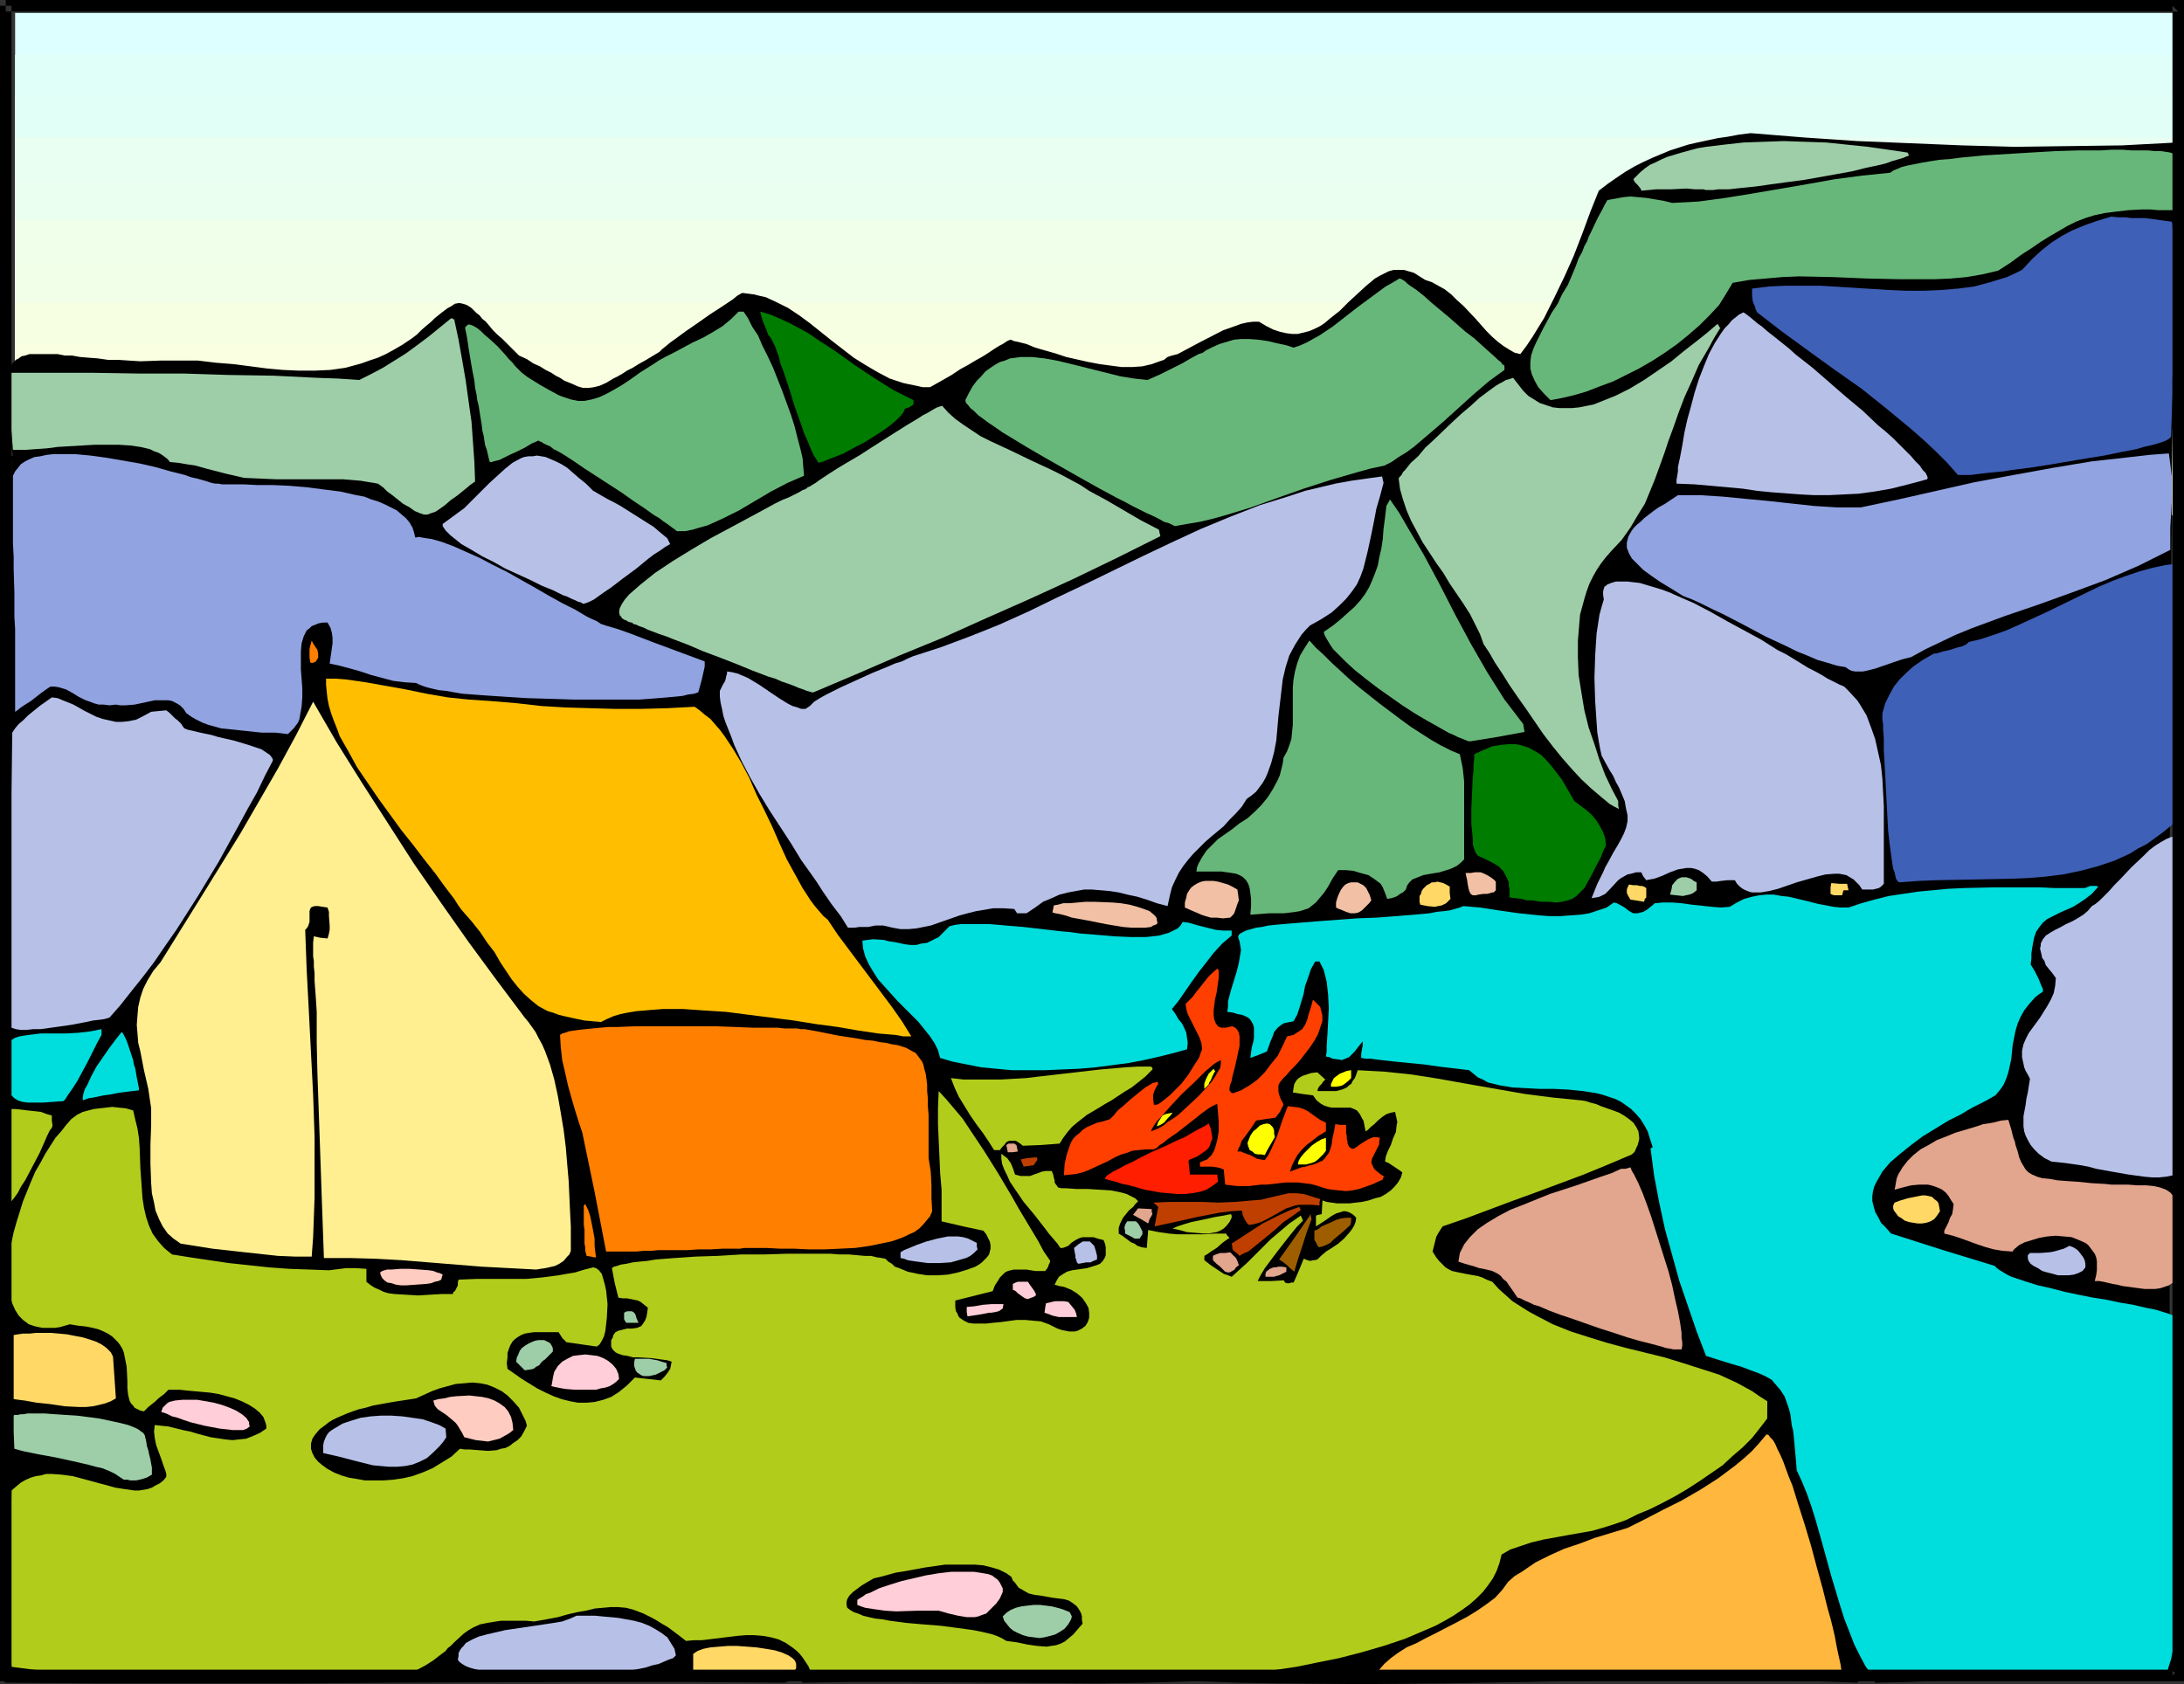 <?xml version="1.0" encoding="UTF-8" standalone="no"?>
<svg
   version="1.0"
   width="129.724mm"
   height="100.048mm"
   id="svg98"
   sodipodi:docname="Camping 03.wmf"
   xmlns:inkscape="http://www.inkscape.org/namespaces/inkscape"
   xmlns:sodipodi="http://sodipodi.sourceforge.net/DTD/sodipodi-0.dtd"
   xmlns="http://www.w3.org/2000/svg"
   xmlns:svg="http://www.w3.org/2000/svg">
  <rect width="100%" height="100%" fill="#333333" stroke="none"/>
  <sodipodi:namedview
     id="namedview98"
     pagecolor="#ffffff"
     bordercolor="#000000"
     borderopacity="0.25"
     inkscape:showpageshadow="2"
     inkscape:pageopacity="0.0"
     inkscape:pagecheckerboard="0"
     inkscape:deskcolor="#d1d1d1"
     inkscape:document-units="mm" />
  <defs
     id="defs1">
    <pattern
       id="WMFhbasepattern"
       patternUnits="userSpaceOnUse"
       width="6"
       height="6"
       x="0"
       y="0" />
  </defs>
  <path
     style="fill:#ddffff;fill-opacity:1;fill-rule:evenodd;stroke:none"
     d="M 3.394,2.909 H 488.839 V 115.703 H 3.394 Z"
     id="path1" />
  <path
     style="fill:#e0fff9;fill-opacity:1;fill-rule:evenodd;stroke:none"
     d="M 3.394,12.281 H 488.839 V 115.703 H 3.394 Z"
     id="path2" />
  <path
     style="fill:#e2fff7;fill-opacity:1;fill-rule:evenodd;stroke:none"
     d="M 3.394,21.492 H 488.839 V 115.703 H 3.394 Z"
     id="path3" />
  <path
     style="fill:#e8fff2;fill-opacity:1;fill-rule:evenodd;stroke:none"
     d="M 3.394,30.865 H 488.839 V 115.703 H 3.394 Z"
     id="path4" />
  <path
     style="fill:#eaffef;fill-opacity:1;fill-rule:evenodd;stroke:none"
     d="M 3.394,40.237 H 488.839 V 115.703 H 3.394 Z"
     id="path5" />
  <path
     style="fill:#efffea;fill-opacity:1;fill-rule:evenodd;stroke:none"
     d="M 3.394,49.448 H 488.839 v 66.254 H 3.394 Z"
     id="path6" />
  <path
     style="fill:#f2ffe8;fill-opacity:1;fill-rule:evenodd;stroke:none"
     d="M 3.394,58.821 H 488.839 V 115.703 H 3.394 Z"
     id="path7" />
  <path
     style="fill:#f7ffe2;fill-opacity:1;fill-rule:evenodd;stroke:none"
     d="M 3.394,68.032 H 488.839 V 115.703 H 3.394 Z"
     id="path8" />
  <path
     style="fill:#f9ffe0;fill-opacity:1;fill-rule:evenodd;stroke:none"
     d="M 3.394,77.243 H 488.839 v 38.46 H 3.394 Z"
     id="path9" />
  <path
     style="fill:#ffffdd;fill-opacity:1;fill-rule:evenodd;stroke:none"
     d="M 3.394,86.616 H 488.839 V 115.703 H 3.394 Z"
     id="path10" />
  <path
     style="fill:#000000;fill-opacity:1;fill-rule:evenodd;stroke:none"
     d="m 488.516,261.948 -0.323,1.131 -0.162,1.131 -0.162,0.97 -0.162,0.97 v 0.97 l 0.162,0.97 0.162,0.97 0.162,0.97 -0.97,0.323 v 3.394 6.949 l -0.162,3.07 v 22.3 l 0.162,4.686 v 4.363 4.04 3.717 l 0.162,3.555 0.162,3.232 v 3.07 l 0.162,2.909 0.162,2.747 v 2.586 l 0.162,2.424 0.162,2.262 0.162,4.363 0.162,4.202 0.323,4.04 v 4.202 l 0.323,4.525 v 2.262 2.586 2.747 2.747 l -0.323,-0.646 -0.162,-0.646 -0.323,-0.323 -0.323,-0.323 -0.323,-0.162 -0.323,-0.162 h -0.646 l -0.646,0.323 -0.646,0.485 -0.97,1.131 -7.757,-0.162 h -8.08 l -15.998,0.162 -15.998,0.323 -7.918,0.323 -7.757,0.162 -0.323,-0.808 -0.162,-0.646 -0.162,-0.646 -0.162,-0.323 -0.162,-0.162 -0.323,-0.162 h -0.162 l -0.162,0.162 -0.485,0.485 -0.646,0.646 -1.293,1.454 -9.211,-0.323 -9.373,-0.162 -18.584,-0.162 -18.584,0.162 -18.584,0.323 -18.584,0.323 -18.422,0.162 -18.422,-0.162 -9.211,-0.162 -9.211,-0.323 -11.15,0.323 -11.15,0.162 -21.978,-0.162 -22.139,-0.162 h -11.15 l -10.989,0.162 -0.485,-0.485 -0.485,-0.323 -0.323,-0.162 h -0.323 -0.485 l -0.485,0.323 -0.323,0.162 -0.323,0.162 -0.808,0.323 -21.978,-0.162 h -21.978 l -43.794,0.162 -21.816,0.162 H 44.763 22.947 l -21.816,-0.162 -0.162,-0.162 v -0.646 -0.97 -1.293 l -0.162,-1.616 v -1.939 -2.262 -5.333 l -0.162,-3.232 v -23.755 l 0.162,-4.848 v -10.019 -5.171 -10.827 l 0.162,-5.656 V 294.267 282.47 L 1.131,270.351 V 258.069 L 1.293,245.465 1.454,220.579 1.616,208.136 V 196.178 L 1.778,184.381 v -5.817 l 0.162,-5.494 v -5.494 -5.494 -5.009 l 0.162,-5.171 v -4.848 l 0.162,-4.686 v -4.525 -4.202 -4.04 -3.717 -3.717 l 0.162,-3.232 v -3.07 -2.747 -4.686 l 0.162,-1.939 v -3.555 l -1.131,-0.162 -0.97,-0.162 1.131,-0.162 1.293,-0.162 L 2.424,99.543 2.101,97.119 1.778,94.857 1.616,92.595 1.454,90.817 1.293,89.04 V 87.585 86.131 L 1.616,84.838 1.778,83.868 2.101,82.899 2.424,82.091 2.909,81.445 3.555,80.798 4.202,80.475 4.848,79.99 5.656,79.829 6.626,79.505 h 1.131 2.262 2.909 l 1.616,0.323 h 1.616 l 1.778,0.323 1.939,0.162 2.101,0.162 2.262,0.323 h 2.262 l 2.424,0.162 2.586,0.162 4.525,-0.162 h 4.202 4.202 l 4.04,0.485 4.04,0.323 7.434,0.97 3.555,0.323 3.555,0.162 h 3.555 l 3.555,-0.162 3.394,-0.485 1.778,-0.485 1.778,-0.485 1.778,-0.646 1.939,-0.646 1.778,-0.808 1.778,-0.97 1.939,-1.131 1.939,-1.293 1.293,-0.97 1.131,-1.131 1.131,-0.97 0.97,-0.808 0.808,-0.808 0.808,-0.646 0.808,-0.646 0.646,-0.485 0.646,-0.485 0.646,-0.323 0.97,-0.646 0.97,-0.162 0.808,0.162 0.97,0.323 0.97,0.646 1.131,1.131 0.646,0.485 0.646,0.808 0.808,0.646 0.808,0.97 0.808,0.97 0.97,0.97 1.131,0.97 1.131,1.131 1.293,1.293 1.293,1.293 1.778,0.808 1.454,0.97 1.454,0.646 1.293,0.808 1.293,0.646 0.97,0.646 0.97,0.485 0.97,0.646 1.616,0.646 1.454,0.646 1.131,0.323 h 1.293 l 1.131,-0.162 1.293,-0.323 1.454,-0.646 1.616,-0.97 0.97,-0.485 1.131,-0.646 0.97,-0.646 1.293,-0.646 1.293,-0.808 1.454,-0.808 1.616,-0.97 1.616,-0.97 0.646,-0.646 0.808,-0.646 0.97,-0.808 1.131,-0.808 2.424,-1.778 2.586,-1.778 2.747,-1.939 2.747,-1.778 2.424,-1.616 0.97,-0.808 1.131,-0.646 1.293,0.162 1.293,0.162 1.293,0.323 1.454,0.323 2.424,1.131 2.586,1.293 2.424,1.616 2.424,1.778 2.424,1.939 2.424,1.939 5.01,3.878 2.586,1.616 2.747,1.616 2.747,1.454 1.454,0.485 1.454,0.485 1.454,0.323 1.616,0.323 1.454,0.323 h 1.616 l 2.586,-1.454 2.262,-1.293 1.939,-1.293 1.778,-0.97 1.616,-0.97 1.454,-0.808 1.293,-0.808 0.97,-0.646 0.97,-0.646 0.808,-0.485 0.646,-0.323 0.485,-0.323 0.485,-0.323 0.323,-0.162 0.485,-0.162 0.808,0.323 0.808,0.162 1.939,0.485 1.939,0.808 1.131,0.323 1.131,0.323 2.262,0.646 2.424,0.808 5.01,1.131 2.586,0.485 2.424,0.323 2.424,0.323 h 2.424 l 2.262,-0.162 2.101,-0.485 1.778,-0.646 0.97,-0.323 0.808,-0.646 0.97,-0.323 1.293,-0.323 2.424,-1.293 2.424,-1.293 5.333,-2.747 2.747,-0.97 1.293,-0.485 1.454,-0.323 1.293,-0.162 h 1.293 l 1.616,0.97 1.616,0.808 1.454,0.485 1.454,0.323 1.293,0.162 h 1.293 l 1.293,-0.323 1.293,-0.323 1.131,-0.485 1.293,-0.646 0.97,-0.646 1.131,-0.97 2.262,-1.778 1.939,-1.939 2.101,-1.939 1.939,-1.778 1.939,-1.616 1.131,-0.646 0.97,-0.485 0.97,-0.485 1.131,-0.323 h 1.131 1.131 l 1.131,0.323 1.131,0.323 1.293,0.808 1.293,0.808 1.454,0.485 1.454,0.808 1.454,0.808 1.454,1.131 1.293,1.293 1.454,1.293 2.747,2.909 2.424,2.747 1.293,1.293 1.293,1.131 1.293,0.97 1.293,0.808 1.131,0.646 1.293,0.323 1.454,-1.939 1.293,-1.939 1.293,-2.101 1.293,-2.101 2.262,-4.525 2.262,-4.686 2.101,-4.686 1.939,-5.009 1.778,-4.848 1.939,-4.848 2.101,-1.616 2.101,-1.454 1.939,-1.293 1.939,-1.131 1.939,-0.97 2.101,-0.97 1.939,-0.808 1.939,-0.808 4.04,-1.293 2.101,-0.485 2.262,-0.485 2.262,-0.485 2.262,-0.323 2.586,-0.485 2.586,-0.323 11.958,0.97 11.958,0.808 11.797,0.485 11.797,0.485 11.797,0.323 11.958,-0.162 12.12,-0.162 6.141,-0.323 6.141,-0.323 v 0.323 0.646 1.131 l -0.162,1.293 v 1.616 1.778 2.101 2.424 l -0.162,2.586 v 2.747 l -0.162,3.07 v 3.232 3.555 3.555 l -0.162,3.878 v 4.04 4.04 l -0.162,4.363 v 4.525 4.525 4.686 l -0.162,4.686 -0.162,10.019 v 10.181 l -0.162,10.342 -0.162,21.169 v 10.665 10.504 10.342 l -0.162,10.181 v 14.544 l 0.162,4.525 v 13.089 4.04 3.878 3.717 l 0.162,3.555 v 3.232 l 0.162,3.232 v 2.909 2.747 l 0.162,2.424 v 2.101 l 0.162,1.939 v 1.778 l 0.162,1.454 0.162,0.97 0.162,0.808 0.162,0.646 z"
     id="path11" />
  <path
     style="fill:#68b77a;fill-opacity:1;fill-rule:evenodd;stroke:none"
     d="m 488.516,44.762 -0.162,0.485 -0.162,0.323 v 0.646 0.323 0.646 h -1.939 -1.778 l -1.778,-0.162 h -1.778 l -3.07,0.162 -2.747,0.323 -2.586,0.323 -2.262,0.485 -2.101,0.646 -2.101,0.808 -1.939,0.97 -1.939,1.131 -1.939,1.131 -2.101,1.293 -2.101,1.454 -2.262,1.454 -2.424,1.778 -2.747,1.778 -3.394,0.808 -3.717,0.646 -3.555,0.323 -3.717,0.162 h -3.717 -3.717 l -7.595,-0.162 -7.757,-0.323 -7.595,-0.162 -3.717,0.162 -3.717,0.323 -3.717,0.323 -3.717,0.646 -1.454,2.424 -1.616,2.586 -2.101,2.262 -2.262,2.262 -2.424,2.101 -2.586,2.101 -2.747,1.939 -2.747,1.778 -3.07,1.778 -2.909,1.454 -2.909,1.454 -3.07,1.131 -2.909,1.131 -2.747,0.808 -2.747,0.646 -2.586,0.485 -0.808,-0.808 -0.646,-0.646 -1.293,-1.454 -0.808,-1.454 -0.646,-1.454 -0.323,-1.293 v -1.454 l 0.162,-1.454 0.485,-1.454 0.646,-1.454 0.808,-1.616 0.808,-1.616 0.97,-1.778 0.97,-1.778 1.293,-1.939 0.97,-2.101 1.293,-2.101 0.97,-2.262 0.808,-1.939 0.646,-1.778 0.808,-1.454 0.485,-1.293 0.646,-1.131 0.323,-0.97 0.485,-0.97 1.616,-3.394 0.97,-1.778 0.485,-0.97 0.646,-1.131 1.778,-0.323 1.778,-0.323 1.616,-0.162 1.778,0.162 1.778,0.162 1.939,0.323 1.939,0.323 1.939,0.485 5.979,-0.323 5.979,-0.808 5.979,-0.97 12.282,-2.101 6.302,-1.131 6.141,-0.808 6.302,-0.646 0.646,-0.485 0.808,-0.323 1.131,-0.485 1.293,-0.323 1.616,-0.323 1.616,-0.323 1.939,-0.323 2.101,-0.323 2.262,-0.162 2.424,-0.323 5.01,-0.485 5.333,-0.323 5.333,-0.323 5.494,-0.323 5.333,-0.162 h 2.586 2.424 l 2.424,-0.162 h 2.262 l 2.101,0.162 h 1.939 1.778 l 1.616,0.162 h 1.293 l 1.131,0.162 0.97,0.162 0.485,0.162 0.323,1.131 0.162,0.485 v 0.808 0.485 0.646 0.808 l 0.162,0.808 v 1.131 1.131 1.454 z"
     id="path12" />
  <path
     style="fill:#3f60b7;fill-opacity:1;fill-rule:evenodd;stroke:none"
     d="m 487.708,88.555 -0.323,9.534 -0.323,0.323 -0.485,0.323 -0.646,0.323 -0.97,0.323 -0.97,0.323 -1.293,0.323 -1.454,0.323 -1.616,0.485 -1.616,0.323 -1.778,0.323 -3.878,0.808 -4.04,0.646 -8.565,1.454 -4.202,0.646 -3.878,0.485 -1.939,0.323 -1.778,0.162 -1.616,0.162 -1.454,0.162 -1.293,0.162 -1.293,0.162 h -0.97 -1.454 -0.323 l -2.424,-2.747 -2.586,-2.586 -2.586,-2.424 -2.747,-2.424 -5.656,-4.686 -5.656,-4.525 -5.979,-4.202 -5.818,-4.202 -5.979,-4.363 -5.656,-4.363 -0.323,-0.646 -0.162,-0.646 -0.485,-1.131 -0.162,-1.293 v -0.808 -0.808 l 3.878,-0.485 3.717,-0.162 h 3.878 3.878 l 7.757,0.485 7.757,0.485 3.878,0.162 h 3.878 l 3.717,-0.162 3.878,-0.323 3.717,-0.485 3.555,-0.97 3.717,-1.131 1.778,-0.808 1.616,-0.808 2.262,-2.424 2.101,-1.939 2.262,-1.778 2.262,-1.454 2.424,-1.293 2.747,-1.131 2.747,-0.97 3.232,-0.97 1.616,0.162 h 1.616 l 1.293,0.162 h 1.131 0.97 0.808 l 1.454,0.162 1.131,0.162 1.131,0.162 1.131,0.162 1.293,0.162 0.162,0.485 v 0.323 0.485 l 0.162,0.646 v 0.97 1.293 14.867 2.262 10.827 l -0.162,3.232 z"
     id="path13" />
  <path
     style="fill:#3f60b7;fill-opacity:1;fill-rule:evenodd;stroke:none"
     d="m 488.516,156.91 -0.162,3.232 0.162,3.394 0.323,6.949 0.323,6.787 v 3.232 3.394 l -1.939,1.616 -1.778,1.454 -1.778,1.293 -1.778,1.293 -1.939,0.97 -1.778,1.131 -1.778,0.808 -1.778,0.808 -3.878,1.293 -3.717,0.97 -3.878,0.808 -3.878,0.485 -3.878,0.323 -3.878,0.162 -8.242,0.162 -8.403,0.162 -4.202,0.162 -4.363,0.323 -0.323,-0.323 -0.323,-0.485 -0.162,-0.646 -0.162,-0.808 -0.323,-0.808 -0.162,-0.97 -0.323,-2.262 -0.323,-2.424 -0.323,-2.909 -0.162,-2.909 -0.162,-3.07 -0.323,-6.302 -0.162,-2.909 -0.162,-2.909 v -2.586 l -0.162,-2.262 v -0.97 l -0.162,-0.97 v -0.808 -0.646 l 0.646,-2.262 0.97,-1.939 0.97,-1.778 1.293,-1.616 1.454,-1.454 1.616,-1.454 2.101,-1.454 2.262,-1.293 v 0 l 0.323,-0.162 h 0.485 l 0.485,-0.162 1.131,-0.323 1.454,-0.323 1.454,-0.485 1.293,-0.323 0.97,-0.485 0.323,-0.323 0.162,-0.162 2.747,-0.646 2.909,-0.97 2.747,-0.97 2.909,-1.293 5.979,-2.747 5.979,-2.909 5.979,-2.909 3.07,-1.293 3.07,-1.131 2.909,-0.97 2.909,-0.808 3.07,-0.646 2.909,-0.323 0.162,4.04 0.162,3.878 -0.162,3.717 -0.162,3.717 -0.323,3.717 -0.323,7.433 z"
     id="path14" />
  <path
     style="fill:#91a3e0;fill-opacity:1;fill-rule:evenodd;stroke:none"
     d="m 487.223,123.46 -3.555,1.778 -3.555,1.778 -3.717,1.616 -3.717,1.616 -7.434,2.747 -7.595,2.747 -7.595,2.586 -7.434,2.747 -3.555,1.454 -3.394,1.616 -3.394,1.616 -3.232,1.778 -1.939,0.485 -1.939,0.646 -4.202,1.454 -1.939,0.485 -0.808,0.162 h -0.97 -0.808 l -0.808,-0.162 -0.646,-0.323 -0.646,-0.485 -1.939,-0.323 -2.101,-0.646 -2.262,-0.646 -2.262,-0.97 -2.424,-0.97 -2.262,-1.131 -4.848,-2.262 -4.848,-2.586 -4.686,-2.424 -2.424,-1.131 -2.262,-1.131 -2.101,-0.97 -2.101,-0.808 -2.586,-1.616 -2.424,-1.454 -2.101,-1.454 -1.778,-1.293 -1.293,-1.293 -1.293,-1.293 -0.646,-1.131 -0.485,-1.293 v -0.646 -0.485 l 0.162,-0.646 0.162,-0.646 0.323,-0.646 0.485,-0.808 0.485,-0.646 0.646,-0.646 0.808,-0.646 0.808,-0.808 2.101,-1.616 1.131,-0.808 1.454,-0.808 1.454,-0.97 1.454,-0.97 h 5.01 l 5.01,0.323 5.01,0.485 5.171,0.485 10.342,1.131 5.171,0.323 h 5.333 l 8.403,-1.778 8.565,-1.939 8.565,-1.939 8.726,-1.616 8.888,-1.616 8.726,-1.454 8.726,-0.97 4.202,-0.485 4.363,-0.323 0.323,2.424 0.323,2.747 v 2.909 2.909 l -0.162,2.909 -0.162,2.747 v 2.586 z"
     id="path15" />
  <path
     style="fill:#b7c1e8;fill-opacity:1;fill-rule:evenodd;stroke:none"
     d="m 489.647,224.296 v 0.162 l -0.162,0.323 v 0.323 l -0.162,0.646 -0.162,0.808 v 1.131 l -0.162,1.454 v 0.808 l -0.162,0.97 v 1.131 1.131 l -0.162,1.293 v 1.293 l -0.162,1.616 v 1.616 1.778 l -0.162,1.939 v 2.101 l -0.162,2.262 v 2.262 2.586 l -0.162,2.747 v 2.909 l -0.162,3.07 v 3.232 l -1.616,0.323 -1.616,0.162 h -1.454 l -1.778,-0.162 -3.555,-0.485 -3.717,-0.646 -3.555,-0.646 -1.778,-0.485 -1.778,-0.323 -3.394,-0.485 -1.454,-0.162 -1.616,-0.162 -1.616,-0.808 -1.293,-0.97 -0.97,-0.97 -0.808,-0.97 -0.646,-1.131 -0.485,-0.97 -0.323,-0.97 -0.162,-1.131 v -1.131 -1.131 l 0.485,-2.586 0.162,-1.293 0.323,-1.454 0.485,-3.07 -0.485,-0.97 -0.485,-0.808 -0.323,-0.808 -0.162,-0.808 -0.323,-1.454 v -1.454 l 0.323,-1.454 0.485,-1.131 0.646,-1.293 0.808,-1.131 1.778,-2.424 1.616,-2.586 0.808,-1.454 0.646,-1.454 0.323,-1.616 0.162,-1.778 -0.808,-1.131 -0.808,-0.97 -0.646,-0.808 -0.323,-0.97 -0.485,-0.646 -0.162,-0.808 -0.162,-0.646 -0.162,-0.646 0.162,-0.646 v -0.485 l 0.485,-0.97 0.646,-0.808 0.97,-0.646 1.131,-0.646 1.293,-0.646 1.131,-0.646 1.454,-0.646 1.131,-0.646 1.293,-0.808 0.97,-0.808 0.97,-1.131 0.808,-0.485 0.97,-0.808 0.97,-0.97 1.131,-1.131 1.131,-1.293 1.293,-1.293 2.586,-2.747 2.747,-2.586 1.293,-1.293 1.293,-0.97 1.293,-0.808 1.131,-0.646 1.131,-0.485 0.97,-0.162 0.323,0.646 0.162,0.646 0.323,1.616 0.323,1.939 0.162,2.262 0.162,2.424 0.162,2.747 v 5.494 5.656 l -0.162,2.586 v 2.586 2.424 2.101 l -0.162,1.939 z"
     id="path16" />
  <path
     style="fill:#e2a58e;fill-opacity:1;fill-rule:evenodd;stroke:none"
     d="m 488.839,279.238 -0.162,0.808 v 1.131 l -0.323,2.424 -0.323,2.424 -0.162,1.131 v 0.808 l -0.97,0.646 -0.97,0.323 -0.97,0.323 -1.131,0.162 h -1.131 -1.293 l -2.424,-0.323 -2.424,-0.323 -1.293,-0.323 -0.97,-0.162 -2.101,-0.485 -0.97,-0.162 h -0.97 l 0.323,-1.293 0.162,-1.131 v -1.131 -0.97 l -0.162,-0.808 -0.323,-0.808 -0.485,-0.646 -0.485,-0.646 -0.485,-0.646 -0.646,-0.485 -1.454,-0.646 -1.616,-0.646 -1.778,-0.162 -1.778,-0.162 -1.939,0.162 -1.778,0.323 -1.616,0.485 -1.616,0.485 -1.293,0.646 -0.97,0.808 -0.323,0.323 -0.162,0.323 -2.262,-0.162 -1.939,-0.323 -1.778,-0.485 -1.939,-0.646 -3.555,-1.293 -1.939,-0.646 -1.939,-0.485 v -0.646 l 0.323,-0.646 0.162,-0.323 0.162,-0.323 0.323,-0.646 0.323,-0.97 0.485,-0.808 0.162,-0.97 0.162,-1.293 -0.646,-0.97 -0.485,-0.808 -0.646,-0.808 -0.808,-0.646 -0.646,-0.323 -0.808,-0.323 -0.97,-0.323 -0.808,-0.162 h -1.939 l -1.778,0.162 -1.939,0.485 -1.778,0.485 0.162,-0.808 0.162,-0.97 0.162,-0.808 0.323,-0.808 0.97,-1.616 1.131,-1.454 1.293,-1.293 1.616,-1.293 1.778,-0.97 1.939,-1.131 2.101,-0.808 1.939,-0.808 4.363,-1.293 1.939,-0.646 2.101,-0.323 1.939,-0.485 1.616,-0.162 0.646,2.101 0.485,1.939 0.323,0.808 0.162,0.808 0.485,1.454 0.323,1.293 0.485,1.131 0.485,0.808 0.485,0.808 0.646,0.646 0.808,0.485 1.131,0.485 1.131,0.323 1.616,0.162 1.778,0.323 2.101,0.162 2.424,0.162 3.232,0.323 2.909,0.162 1.454,0.162 h 1.293 2.424 l 2.262,0.162 h 1.939 l 1.616,0.162 1.454,0.323 1.293,0.485 0.97,0.646 0.808,0.97 0.323,0.646 0.323,0.646 0.162,0.808 0.162,0.808 v 0.97 l 0.162,1.131 v 1.131 l -0.162,1.454 -0.162,1.293 z"
     id="path17" />
  <path
     style="fill:#00dddd;fill-opacity:1;fill-rule:evenodd;stroke:none"
     d="m 485.607,376.035 h -7.918 -8.08 l -16.645,0.162 h -8.403 l -8.242,0.162 h -15.837 l -1.616,-2.101 -1.293,-2.424 -1.293,-2.586 -1.131,-2.909 -1.131,-2.909 -0.97,-3.07 -1.939,-6.464 -1.778,-6.464 -1.778,-6.302 -0.97,-3.07 -0.97,-2.747 -1.131,-2.747 -1.131,-2.424 -0.162,-2.101 -0.162,-1.778 -0.162,-1.778 -0.162,-1.778 -0.162,-1.454 -0.323,-1.293 -0.162,-1.454 -0.162,-1.131 -0.323,-1.131 -0.323,-0.97 -0.646,-1.778 -0.97,-1.454 -0.97,-1.131 -0.97,-1.131 -1.454,-0.808 -1.454,-0.646 -1.778,-0.646 -2.101,-0.808 -2.262,-0.646 -2.586,-0.808 -3.07,-0.97 -2.101,-5.494 -1.939,-5.656 -1.939,-5.656 -1.616,-5.817 -1.616,-5.817 -1.293,-5.979 -1.131,-5.979 -0.808,-6.141 0.162,-0.162 0.323,-0.162 -0.646,-1.939 -0.485,-1.616 -0.808,-1.454 -0.808,-1.293 -0.97,-1.131 -1.131,-1.131 -1.131,-0.808 -1.131,-0.808 -1.293,-0.646 -1.454,-0.485 -1.454,-0.485 -1.293,-0.323 -3.07,-0.485 -3.232,-0.323 -3.232,-0.162 h -3.232 l -3.07,-0.162 -3.07,-0.162 -2.909,-0.485 -1.293,-0.323 -1.293,-0.323 -1.131,-0.646 -1.131,-0.485 -0.97,-0.808 -0.97,-0.808 -6.787,-0.808 -3.394,-0.485 -3.394,-0.323 -3.232,-0.323 -2.909,-0.323 -1.293,-0.162 -1.131,-0.162 h -1.131 l -0.97,-0.162 v -0.97 l 0.162,-0.97 0.162,-0.808 v -0.97 l -0.646,0.808 -0.646,0.808 -0.485,0.646 -0.485,0.485 -0.808,0.808 -0.808,0.323 -0.808,0.323 -0.808,-0.162 -1.293,-0.162 -0.646,-0.323 -0.808,-0.162 0.162,-1.131 v -1.131 l 0.162,-2.586 0.162,-2.909 0.162,-3.07 -0.162,-3.07 -0.323,-2.909 -0.323,-1.293 -0.323,-1.293 -0.485,-0.97 -0.485,-0.97 h -0.97 l -0.97,1.778 -0.646,1.939 -0.646,1.778 -0.323,1.778 -0.97,3.232 -0.485,1.454 -0.808,1.454 -0.808,0.162 -0.808,0.162 -0.646,0.162 -0.485,0.323 -0.808,0.646 -0.808,0.97 -0.323,0.97 -0.485,1.131 -0.808,2.262 -1.939,0.808 -1.778,0.646 0.162,-1.293 0.162,-1.131 0.323,-1.131 0.162,-0.97 v -0.808 -0.808 -0.646 l -0.162,-0.646 -0.323,-0.646 -0.323,-0.485 -0.485,-0.485 -0.646,-0.323 -0.808,-0.323 -0.97,-0.162 -0.97,-0.323 -1.293,-0.162 0.162,-1.293 v -1.131 l 0.646,-2.424 0.646,-2.101 0.646,-2.101 0.485,-1.939 0.323,-1.939 0.162,-0.97 -0.162,-0.97 -0.162,-0.97 -0.323,-0.97 0.162,-0.485 0.323,-0.323 0.646,-0.323 0.646,-0.323 1.131,-0.323 1.131,-0.323 1.293,-0.162 1.454,-0.323 1.616,-0.162 1.778,-0.162 1.939,-0.162 1.939,-0.162 4.04,-0.323 4.363,-0.323 4.363,-0.323 4.363,-0.162 4.202,-0.323 4.04,-0.323 1.778,-0.162 1.778,-0.162 1.616,-0.323 1.616,-0.162 1.293,-0.162 1.131,-0.323 1.131,-0.323 0.808,-0.323 1.778,0.162 1.939,0.162 2.101,0.323 2.101,0.323 4.525,0.646 4.686,0.485 2.262,0.162 h 2.262 l 2.262,-0.162 2.262,-0.162 2.101,-0.323 1.939,-0.646 1.939,-0.646 1.616,-1.131 0.646,0.162 0.646,0.323 1.131,0.646 0.808,0.646 0.808,0.485 0.323,0.162 h 0.485 0.485 l 0.646,-0.162 0.646,-0.162 0.808,-0.485 0.808,-0.646 0.97,-0.808 1.778,-0.162 h 2.101 l 2.101,0.162 2.262,0.323 4.525,0.485 2.101,0.162 1.939,-0.162 1.616,-0.97 1.616,-0.808 1.778,-0.485 1.616,-0.323 1.616,-0.162 h 1.616 l 1.778,0.323 1.616,0.162 3.394,0.808 3.232,0.808 3.394,0.646 1.616,0.162 h 1.778 l 2.909,-0.97 2.909,-0.808 3.232,-0.808 3.232,-0.485 3.232,-0.485 3.394,-0.323 3.394,-0.323 3.394,-0.162 6.949,-0.162 h 6.949 3.394 l 3.394,0.162 h 6.626 l 0.485,-0.162 0.808,-0.323 h 0.808 0.485 l 0.485,0.162 -1.454,1.616 -1.454,1.131 -1.454,0.97 -1.293,0.808 -1.454,0.646 -1.131,0.485 -2.262,1.131 -0.97,0.485 -0.97,0.808 -0.646,0.808 -0.808,1.131 -0.485,1.293 -0.162,0.808 -0.162,0.808 -0.162,0.97 -0.162,1.131 v 1.131 l -0.162,1.293 0.97,1.616 0.808,1.616 0.646,1.616 0.323,0.646 v 0.646 l -0.97,0.646 -0.808,0.646 -1.293,1.454 -1.131,1.454 -0.808,1.454 -0.646,1.454 -0.485,1.616 -0.646,3.232 -0.323,3.232 -0.323,1.454 -0.323,1.454 -0.485,1.454 -0.646,1.454 -0.808,1.131 -0.97,1.131 -2.262,1.293 -2.586,1.293 -1.454,0.808 -1.293,0.808 -2.909,1.454 -5.818,3.555 -2.586,1.939 -2.424,1.939 -2.262,1.939 -0.97,1.131 -0.808,0.97 -0.646,1.131 -0.646,1.131 -0.485,0.97 -0.323,1.131 -0.162,1.131 v 1.131 l 0.323,1.293 0.323,1.131 0.646,1.131 0.646,1.293 1.131,1.131 1.131,1.293 11.635,3.717 11.635,3.555 0.485,0.485 0.646,0.485 0.808,0.485 0.808,0.485 0.97,0.485 0.97,0.323 2.424,0.808 2.586,0.808 2.909,0.646 3.07,0.808 3.07,0.646 3.232,0.646 3.07,0.485 3.07,0.646 2.909,0.485 2.747,0.646 2.424,0.485 2.101,0.646 0.97,0.323 0.808,0.323 v 0.323 l 0.162,0.323 0.162,0.97 0.162,1.293 0.162,1.778 0.162,1.939 0.162,2.424 v 2.586 l 0.162,2.747 0.162,3.07 v 3.07 l 0.162,3.394 v 3.394 l 0.162,7.272 v 7.272 7.272 l -0.162,3.555 v 3.555 l -0.162,3.394 -0.162,3.07 -0.162,3.07 -0.323,2.747 -0.162,2.747 -0.323,2.262 -0.323,2.101 -0.323,1.616 -0.485,1.454 -0.323,1.131 -0.485,0.485 -0.323,0.162 z"
     id="path18" />
  <path
     style="fill:#b7c1e8;fill-opacity:1;fill-rule:evenodd;stroke:none"
     d="m 468.155,284.571 -0.646,0.808 -0.97,0.485 -0.97,0.323 -1.131,0.162 h -1.131 -1.293 l -1.131,-0.323 -1.293,-0.323 -1.131,-0.323 -0.97,-0.646 -0.97,-0.485 -0.646,-0.485 -0.485,-0.646 -0.162,-0.646 v -0.646 l 0.485,-0.485 h 2.262 l 2.101,-0.162 0.97,-0.162 1.131,-0.323 1.131,-0.323 1.293,-0.646 0.808,0.323 0.808,0.485 0.485,0.485 0.485,0.646 0.485,0.646 0.323,0.646 0.162,0.808 z"
     id="path19" />
  <path
     style="fill:#ffd866;fill-opacity:1;fill-rule:evenodd;stroke:none"
     d="m 435.512,271.967 -0.646,0.97 -0.646,0.808 -0.808,0.485 -0.97,0.323 -0.97,0.162 h -0.97 l -0.97,-0.162 -0.97,-0.162 -0.97,-0.323 -0.646,-0.485 -0.808,-0.485 -0.485,-0.646 -0.485,-0.646 -0.162,-0.485 v -0.646 l 0.323,-0.646 1.293,-0.485 1.616,-0.485 1.616,-0.323 1.616,-0.323 h 0.808 l 0.808,0.162 0.646,0.162 0.485,0.485 0.646,0.485 0.323,0.485 0.162,0.808 z"
     id="path20" />
  <path
     style="fill:#b7c1e8;fill-opacity:1;fill-rule:evenodd;stroke:none"
     d="m 432.603,107.623 -4.202,1.131 -3.878,0.97 -3.717,0.646 -3.555,0.485 -3.394,0.162 -3.232,0.162 h -3.394 l -3.07,-0.162 -6.464,-0.485 -3.232,-0.323 -3.232,-0.485 -3.555,-0.323 -3.555,-0.323 -3.717,-0.323 -4.04,-0.162 v -0.808 l 0.162,-0.97 0.162,-0.97 v -0.97 l 0.485,-2.262 0.485,-2.586 0.485,-2.909 0.646,-2.909 0.808,-2.909 0.808,-3.07 0.97,-3.07 1.131,-2.909 1.131,-2.747 1.293,-2.424 1.454,-2.262 0.808,-1.131 0.808,-0.808 0.808,-0.97 0.808,-0.646 0.808,-0.646 0.97,-0.485 0.485,0.323 0.646,0.485 0.808,0.646 1.131,0.97 1.131,0.808 1.293,1.131 1.454,1.131 1.616,1.293 1.616,1.293 1.616,1.454 3.717,2.909 7.434,6.464 3.878,3.232 3.394,3.232 1.778,1.454 1.616,1.454 1.454,1.454 1.293,1.293 1.293,1.293 0.97,1.131 0.97,0.97 0.646,0.97 0.646,0.646 0.323,0.646 0.162,0.485 z"
     id="path21" />
  <path
     style="fill:#9ecea8;fill-opacity:1;fill-rule:evenodd;stroke:none"
     d="m 428.563,34.905 -0.808,0.323 -0.808,0.323 -1.131,0.323 -1.131,0.323 -1.293,0.485 -1.293,0.323 -3.07,0.646 -3.232,0.808 -3.555,0.646 -7.272,1.293 -3.717,0.485 -3.555,0.485 -3.394,0.485 -3.232,0.323 -1.454,0.162 -1.454,0.162 h -1.293 -1.131 l -1.131,0.162 h -1.616 l -0.646,-0.162 h -1.939 l -1.778,-0.162 -3.394,0.162 h -3.394 l -3.394,0.323 v -0.162 l -0.162,-0.323 -0.646,-0.808 -0.646,-0.646 -0.162,-0.323 -0.162,-0.323 0.808,-0.808 0.808,-0.808 0.97,-0.808 1.131,-0.808 1.131,-0.485 1.293,-0.646 1.454,-0.646 1.616,-0.485 1.616,-0.485 1.778,-0.485 1.778,-0.485 1.939,-0.323 4.04,-0.485 4.363,-0.485 4.525,-0.162 4.525,-0.162 4.686,0.162 4.848,0.162 4.686,0.485 4.686,0.485 4.525,0.646 4.363,0.646 0.162,0.323 z"
     id="path22" />
  <path
     style="fill:#b7c1e8;fill-opacity:1;fill-rule:evenodd;stroke:none"
     d="m 422.907,198.44 -0.646,0.646 -0.485,0.323 -0.646,0.162 -0.646,0.162 h -1.293 -1.131 l -0.646,-0.97 -0.646,-0.646 -0.646,-0.646 -0.808,-0.485 -0.808,-0.485 -0.808,-0.162 -0.808,-0.162 h -0.97 l -2.101,0.162 -1.939,0.485 -2.262,0.646 -2.262,0.646 -4.202,1.454 -1.939,0.485 -1.939,0.323 h -0.97 -0.97 l -0.646,-0.162 -0.808,-0.323 -0.646,-0.323 -0.646,-0.485 -0.646,-0.646 -0.485,-0.808 h -1.616 l -1.454,0.162 -1.131,0.162 h -0.97 l -0.97,-1.131 -0.97,-0.808 -0.97,-0.646 -0.97,-0.323 -0.808,-0.162 h -0.97 l -0.97,0.162 -0.97,0.162 -1.778,0.646 -1.778,0.808 -1.778,0.646 -0.97,0.162 -0.808,0.162 -0.646,-0.808 -0.485,-0.97 h -1.131 l -1.131,0.323 -0.808,0.162 -1.454,0.808 -0.646,0.485 -1.939,2.101 -0.97,0.97 -0.646,0.323 -0.646,0.323 -0.808,0.162 -0.97,0.162 0.646,-1.616 0.646,-1.616 0.646,-1.293 0.646,-1.293 0.485,-1.131 0.646,-1.131 1.131,-2.101 0.97,-1.616 0.808,-1.454 0.646,-1.293 0.485,-1.293 0.323,-1.454 v -1.293 l -0.323,-1.454 -0.323,-1.778 -0.808,-1.939 -0.485,-1.131 -0.646,-1.131 -0.646,-1.454 -0.808,-1.293 -0.808,-1.454 -0.97,-1.778 -0.323,-1.454 -0.323,-1.778 -0.323,-1.939 -0.162,-2.262 -0.162,-2.424 -0.162,-2.424 -0.162,-5.171 0.162,-5.009 0.162,-2.586 0.162,-2.424 0.323,-2.101 0.323,-2.101 0.485,-1.778 0.485,-1.616 -0.162,-1.131 v -0.646 l 0.162,-0.646 0.162,-0.485 0.323,-0.162 0.323,-0.323 0.485,-0.162 0.323,-0.162 1.131,-0.323 h 1.293 1.293 l 1.293,0.162 1.454,0.162 1.616,0.485 1.616,0.485 1.616,0.485 1.778,0.646 1.778,0.808 3.717,1.616 3.717,1.939 3.717,2.101 7.757,4.202 3.555,2.262 1.939,0.97 1.616,0.97 3.394,2.101 1.616,0.808 1.454,0.808 1.293,0.808 1.293,0.646 1.293,0.646 1.131,0.485 0.97,0.97 1.939,2.101 0.646,0.97 1.454,2.424 0.97,2.586 0.97,2.747 0.646,2.909 0.646,2.909 0.323,3.07 0.162,3.07 0.162,3.07 v 6.141 5.979 2.747 z"
     id="path23" />
  <path
     style="fill:#ffb73d;fill-opacity:1;fill-rule:evenodd;stroke:none"
     d="m 413.534,376.358 h -12.282 l -4.04,0.162 h -29.411 -2.747 -42.178 -1.616 -3.878 l -8.726,-0.162 0.485,-0.808 0.485,-0.646 1.131,-1.293 1.454,-1.293 1.778,-1.293 1.778,-1.131 2.262,-0.97 2.101,-1.131 2.262,-1.131 4.686,-2.424 2.424,-1.293 2.101,-1.293 2.101,-1.454 1.939,-1.454 1.616,-1.778 1.293,-1.778 1.454,-1.293 1.616,-0.97 3.07,-2.101 3.232,-1.616 3.232,-1.454 3.394,-1.131 3.394,-1.293 3.717,-1.131 3.717,-1.131 3.878,-1.939 4.04,-2.101 4.202,-2.101 4.202,-2.424 4.04,-2.586 1.939,-1.454 1.939,-1.454 1.939,-1.616 1.778,-1.616 1.616,-1.778 1.616,-1.939 0.485,0.162 0.323,0.485 0.646,0.646 0.485,0.808 0.485,1.131 0.646,1.293 0.646,1.454 0.646,1.778 0.646,1.778 0.808,1.939 0.646,2.101 0.646,2.101 1.454,4.525 1.454,4.848 1.293,4.848 1.293,4.686 1.131,4.525 0.646,2.262 0.485,1.939 0.485,2.101 0.323,1.778 0.323,1.616 0.323,1.454 0.323,1.454 0.162,1.131 0.162,0.808 z"
     id="path24" />
  <path
     style="fill:#ffd866;fill-opacity:1;fill-rule:evenodd;stroke:none"
     d="m 414.988,199.895 h -1.131 l -0.323,1.131 h -0.97 -0.808 l -0.485,-0.162 -0.323,-0.162 v -0.323 -0.323 -0.808 l 0.162,-0.97 1.778,0.162 h 1.778 l 0.162,0.808 z"
     id="path25" />
  <path
     style="fill:#b2cc1c;fill-opacity:1;fill-rule:evenodd;stroke:none"
     d="m 396.728,318.506 -1.616,2.101 -1.778,2.262 -2.101,2.101 -2.262,1.939 -2.262,2.101 -2.586,1.778 -2.586,1.778 -2.747,1.778 -2.747,1.616 -2.747,1.454 -2.909,1.454 -2.747,1.131 -2.586,1.293 -2.747,0.97 -2.586,0.808 -2.262,0.646 -2.747,0.485 -2.747,0.485 -5.333,0.97 -2.747,0.646 -2.424,0.808 -2.424,0.808 -1.939,1.131 -0.485,1.939 -0.646,1.778 -0.808,1.616 -1.131,1.616 -1.131,1.454 -1.454,1.454 -1.454,1.293 -1.778,1.293 -1.939,1.293 -1.939,1.131 -2.101,1.131 -2.262,0.97 -4.525,1.939 -4.848,1.616 -5.01,1.454 -5.01,1.293 -4.848,0.97 -4.686,0.97 -2.262,0.323 -2.101,0.323 -1.939,0.323 -1.939,0.162 -1.778,0.323 -1.616,0.162 -1.616,0.162 -1.293,0.162 -47.349,-0.323 -47.187,-0.646 -0.485,-1.131 -0.646,-0.97 -0.646,-0.97 -0.646,-0.808 -0.646,-0.646 -0.808,-0.646 -1.616,-1.131 -1.616,-0.808 -1.778,-0.485 -1.778,-0.323 -1.939,-0.162 h -1.939 l -1.939,0.162 -7.918,0.97 h -1.778 l -1.778,0.162 -1.454,-1.131 -1.293,-0.97 -1.293,-0.97 -1.131,-0.646 -1.293,-0.808 -1.131,-0.646 -1.939,-0.97 -2.101,-0.808 -1.778,-0.485 -1.778,-0.162 h -1.778 l -1.778,0.162 -1.778,0.162 -1.939,0.485 -1.939,0.323 -2.101,0.485 -2.262,0.646 -2.586,0.485 -2.747,0.485 -1.778,-0.162 h -1.616 -1.454 -1.293 -1.293 l -1.131,0.162 -0.97,0.162 -0.97,0.162 -1.616,0.323 -1.454,0.646 -1.131,0.646 -1.131,0.808 -1.939,1.778 -0.97,0.97 -0.646,0.485 -0.485,0.646 -1.293,0.97 -1.454,1.131 -1.778,1.131 -2.101,1.131 H 87.91 l -5.494,0.162 -5.656,0.162 -5.818,0.162 -11.635,0.323 -11.797,0.323 -11.958,0.162 -5.656,-0.162 -5.818,-0.162 -5.494,-0.323 -5.656,-0.323 -5.333,-0.485 -5.01,-0.646 -0.323,-10.019 v -9.857 l 0.162,-9.857 0.162,-9.857 1.131,-0.97 0.97,-0.808 1.131,-0.646 1.131,-0.485 1.131,-0.323 1.131,-0.162 1.131,-0.323 h 1.293 l 2.262,0.162 2.424,0.323 2.424,0.646 2.424,0.646 1.131,0.323 1.293,0.323 2.262,0.646 2.101,0.323 2.262,0.323 h 0.97 l 0.97,-0.162 0.97,-0.162 0.97,-0.323 0.808,-0.485 0.97,-0.485 0.808,-0.646 0.646,-0.808 v -0.646 l -0.162,-0.646 -0.485,-1.293 -0.485,-1.454 -1.131,-3.07 -0.323,-1.616 -0.162,-1.454 0.162,-1.454 1.454,0.162 1.616,0.162 3.232,0.808 1.616,0.323 1.616,0.485 3.07,0.808 3.232,0.485 1.616,0.162 1.454,-0.162 1.616,-0.162 1.616,-0.646 1.454,-0.646 1.454,-0.97 v -0.646 l -0.162,-0.646 -0.485,-1.293 -0.808,-0.97 -1.131,-0.97 -1.293,-0.808 -1.616,-0.808 -1.616,-0.646 -1.778,-0.485 -1.778,-0.485 -1.939,-0.323 -3.555,-0.323 -1.778,-0.162 -1.454,-0.162 h -1.454 -1.131 l -0.97,0.97 -1.293,0.97 -0.646,0.646 -0.808,0.646 -0.808,0.646 -0.97,0.97 -0.808,-0.162 -0.646,-0.323 -0.646,-0.323 -0.323,-0.485 -0.485,-0.485 -0.323,-0.646 -0.323,-1.293 -0.162,-1.454 v -1.616 l -0.162,-3.232 -0.323,-1.616 -0.323,-1.616 -0.323,-0.808 -0.485,-0.808 -0.485,-0.646 -0.646,-0.646 -0.646,-0.646 -0.97,-0.646 -0.97,-0.485 -1.131,-0.485 -1.293,-0.323 -1.616,-0.323 -1.616,-0.162 -1.939,-0.323 -1.131,0.323 -1.131,0.323 -1.131,0.162 H 11.312 9.534 L 7.918,297.822 6.464,297.337 5.171,296.368 4.202,295.398 3.394,294.105 2.747,292.651 2.262,291.035 1.939,289.419 1.778,287.48 v -2.101 l 0.162,-1.939 0.323,-2.262 0.323,-2.262 0.485,-2.262 0.646,-2.262 1.454,-4.686 1.778,-4.363 0.97,-2.262 1.131,-1.939 1.131,-2.101 1.131,-1.778 1.131,-1.778 1.293,-1.454 1.131,-1.454 1.131,-1.293 1.293,-0.97 1.293,-0.646 2.424,-0.646 2.747,-0.323 1.454,-0.162 1.454,0.162 1.616,0.162 1.616,0.485 0.485,2.101 0.485,1.939 0.323,2.101 0.162,2.262 0.162,4.525 0.323,4.525 0.162,2.262 0.323,2.101 0.485,2.101 0.646,1.939 0.808,1.778 1.293,1.778 1.293,1.454 0.97,0.808 0.808,0.646 4.04,0.646 4.363,0.646 4.363,0.646 4.525,0.485 4.525,0.485 4.525,0.323 4.525,0.162 4.363,0.162 3.878,-0.485 h 2.101 l 2.424,0.162 v 0.323 1.131 0.646 0.808 l 0.808,0.646 0.97,0.646 1.131,0.485 0.97,0.485 1.131,0.323 1.293,0.162 2.586,0.162 2.747,0.162 2.586,-0.162 2.747,-0.162 h 2.424 l 0.162,-0.485 0.323,-0.162 0.162,-0.323 0.162,-0.323 0.162,-0.323 0.162,-0.323 v -0.646 l 0.162,-0.646 4.04,-0.162 h 7.434 3.717 l 3.555,-0.323 3.717,-0.485 1.778,-0.323 1.939,-0.323 2.101,-0.646 1.939,-0.485 0.646,0.162 0.646,0.485 0.646,0.808 0.323,1.131 0.323,1.131 0.323,1.454 0.323,3.07 -0.162,3.07 -0.162,1.454 -0.162,1.454 -0.323,1.293 -0.485,0.97 -0.485,0.808 -0.646,0.485 -6.787,-0.97 -0.97,-0.97 -0.808,-1.293 h -1.616 -1.293 -1.454 -1.131 l -1.131,0.162 -0.97,0.162 -0.808,0.323 -0.808,0.485 -0.646,0.485 -0.485,0.485 -0.485,0.808 -0.323,0.808 -0.323,0.97 v 0.97 l -0.162,1.293 0.162,1.293 3.232,2.262 3.394,2.101 1.939,0.97 1.778,0.808 1.778,0.646 1.939,0.485 1.778,0.323 h 1.939 l 1.778,-0.162 1.939,-0.485 1.778,-0.646 1.778,-1.131 1.778,-1.454 0.808,-0.808 0.97,-0.97 2.909,0.323 2.909,0.323 0.808,-0.808 0.646,-0.808 0.323,-0.485 0.323,-0.485 0.162,-0.808 0.162,-0.808 -0.97,-0.323 -1.293,-0.162 -2.424,-0.323 -2.747,-0.162 h -1.293 l -1.131,-0.323 -1.131,-0.162 -0.97,-0.323 -0.646,-0.323 -0.646,-0.646 -0.323,-0.646 v -0.97 -0.485 l 0.323,-0.485 0.162,-0.646 0.485,-0.646 0.646,-0.323 0.646,-0.162 1.293,-0.323 h 1.131 l 1.131,-0.162 0.808,-0.323 0.323,-0.323 0.323,-0.485 0.323,-0.485 0.323,-0.808 0.162,-0.97 0.162,-1.131 -0.808,-0.646 -0.808,-0.646 -0.646,-0.323 -0.808,-0.162 -1.616,-0.323 h -0.97 l -0.97,-0.162 -0.808,-3.232 -0.646,-3.394 0.485,-0.323 0.646,-0.162 0.97,-0.323 1.131,-0.162 1.454,-0.323 1.454,-0.162 1.778,-0.162 1.939,-0.323 2.101,-0.162 2.101,-0.162 2.424,-0.162 2.262,-0.162 5.01,-0.162 5.333,-0.323 h 5.171 l 5.171,-0.162 h 5.01 2.262 2.262 l 2.101,0.162 h 2.101 l 1.778,0.162 1.778,0.162 h 1.454 l 1.293,0.323 1.131,0.162 0.808,0.162 0.646,0.646 0.808,0.485 0.646,0.646 0.97,0.323 1.939,0.808 2.262,0.485 2.101,0.323 h 2.424 l 2.262,-0.162 2.262,-0.485 2.101,-0.646 1.778,-0.646 0.808,-0.485 0.646,-0.485 0.646,-0.646 0.485,-0.485 0.485,-0.646 0.162,-0.646 0.162,-0.646 v -0.808 l -0.162,-0.808 -0.323,-0.646 -0.485,-0.97 -0.646,-0.808 -4.525,-0.97 -4.848,-1.131 v -3.555 -3.555 l -0.323,-3.717 -0.162,-3.717 -0.323,-7.272 v -3.717 l 0.162,-3.717 1.778,1.939 1.778,2.101 1.778,2.101 1.616,2.424 3.232,4.848 3.232,5.171 3.07,5.171 1.454,2.586 1.454,2.424 2.909,4.848 1.293,2.424 1.454,2.101 -0.162,0.485 -0.162,0.323 -0.162,0.485 -0.162,0.323 -0.485,0.646 h -1.131 -1.131 l -1.939,-0.323 h -0.808 -0.808 -1.293 l -0.646,0.162 -0.646,0.162 -0.646,0.323 -0.485,0.485 -0.646,0.646 -0.485,0.808 -0.646,0.97 -0.485,1.293 -8.403,2.101 v 0.97 0.646 l 0.162,0.808 0.323,0.485 0.162,0.485 0.323,0.485 0.97,0.646 0.97,0.485 1.131,0.162 h 1.454 1.454 l 1.454,-0.162 1.778,-0.162 3.555,-0.485 h 1.939 l 1.778,0.162 1.778,0.162 1.778,0.646 0.97,0.485 0.97,0.485 0.97,0.323 0.808,0.162 0.808,0.162 h 1.293 l 0.646,-0.162 0.97,-0.485 0.808,-0.646 0.485,-0.808 0.323,-0.97 v -1.131 l -0.162,-1.131 -0.646,-1.131 -0.808,-1.131 -1.131,-0.97 -1.293,-0.808 -0.808,-0.323 -0.808,-0.323 -0.97,-0.162 -1.131,-0.323 0.485,-0.97 0.485,-0.808 0.97,-0.646 0.808,-0.485 1.131,-0.323 1.131,-0.162 2.262,-0.323 2.101,-0.646 0.808,-0.323 0.646,-0.646 0.485,-0.808 0.162,-0.485 v -0.485 -0.646 -0.646 l -0.162,-0.808 -0.323,-0.808 -1.293,-0.323 -0.97,-0.323 h -0.97 -0.808 -0.646 l -0.646,0.162 -0.97,0.485 -0.97,0.646 -0.646,0.646 -0.808,0.323 -0.485,0.162 h -0.485 l -0.646,-0.97 -0.97,-1.131 -0.97,-1.131 -0.97,-1.293 -2.262,-2.909 -2.424,-2.909 -2.101,-3.07 -0.97,-1.454 -0.646,-1.454 -0.646,-1.293 -0.485,-1.293 -0.162,-1.131 v -1.131 l 0.808,0.646 0.485,0.323 0.808,1.131 0.485,1.131 0.485,1.454 0.646,0.162 0.646,0.162 h 1.131 0.97 l 0.808,-0.323 0.97,-0.323 0.808,-0.323 0.97,-0.162 h 1.293 l 0.323,0.808 0.162,0.808 0.162,0.485 v 0.485 l 0.323,0.485 0.485,0.646 0.808,0.162 h 0.97 l 2.262,0.162 h 2.586 l 2.586,0.162 2.586,0.162 2.424,0.485 1.131,0.323 0.97,0.485 0.97,0.485 0.646,0.646 -0.646,0.646 -0.485,0.646 -0.97,0.808 -0.646,0.808 -0.646,0.808 -0.323,0.646 -0.323,0.646 -0.323,0.97 v 1.293 l 0.808,0.485 0.646,0.485 1.293,0.97 0.808,0.323 0.646,0.485 0.97,0.323 1.131,0.162 0.162,-2.101 0.162,-1.939 2.424,0.485 2.262,0.323 1.939,0.162 h 1.939 1.939 2.101 l 2.262,-0.162 h 2.586 l 0.323,0.485 0.485,0.485 -0.97,0.646 -0.646,0.485 -1.293,1.131 -1.293,0.808 -0.646,0.485 -0.808,0.485 v 0.97 l 1.454,1.131 1.454,0.97 1.454,0.97 0.97,0.323 0.808,0.323 1.778,-1.616 1.778,-1.616 1.616,-1.616 1.778,-1.778 1.778,-1.778 2.101,-1.778 2.101,-1.778 2.586,-1.778 0.485,1.131 -0.646,0.646 -0.646,0.646 -1.454,1.778 -2.909,3.717 -1.454,1.939 -1.454,1.939 -0.485,0.808 -0.485,0.808 -0.323,0.646 -0.323,0.646 h 2.909 l 2.909,-0.162 0.162,0.162 0.162,0.323 0.485,0.162 h 0.485 l 0.485,-0.162 h 0.485 l 1.131,-2.586 1.131,-2.747 0.485,0.162 0.323,0.162 0.646,0.162 0.646,-0.162 h 0.323 l 0.646,-0.162 0.323,-0.323 0.485,-0.485 1.131,-0.97 1.293,-0.808 1.454,-0.97 1.293,-1.131 1.293,-1.454 0.485,-0.646 0.485,-0.808 0.323,-0.808 0.162,-0.97 -0.646,-0.646 -0.485,-0.323 -0.646,-0.323 -0.646,-0.162 h -0.485 l -0.485,0.162 -1.131,0.323 -1.131,0.646 -1.131,0.808 -2.262,1.454 v -2.424 l 0.485,-0.162 0.808,-0.162 0.162,-3.07 0.97,0.323 1.131,0.162 1.131,0.162 h 1.454 1.454 l 1.293,-0.162 1.454,-0.162 1.454,-0.323 1.454,-0.485 1.293,-0.323 1.131,-0.646 1.131,-0.808 0.808,-0.808 0.808,-0.97 0.646,-1.131 0.323,-1.131 -0.646,-0.485 -0.485,-0.323 -1.454,-0.97 -0.485,-0.323 -0.808,-0.323 0.162,-1.131 0.485,-1.293 0.646,-1.293 0.485,-1.454 0.646,-1.454 0.162,-1.454 0.162,-0.808 -0.162,-0.808 -0.162,-0.646 -0.162,-0.808 -0.97,0.162 -0.97,0.323 -0.97,0.646 -0.97,0.808 -0.808,0.808 -0.808,0.646 -0.646,0.646 -0.485,0.323 -0.162,-0.808 -0.162,-0.808 -0.162,-0.808 -0.323,-0.485 -0.485,-0.97 -0.646,-0.808 -0.646,-0.323 -0.808,-0.323 h -0.808 -1.616 -0.97 -0.808 l -0.808,-0.162 -0.97,-0.323 -0.808,-0.485 -0.808,-0.646 -0.808,-1.131 -2.424,-0.323 -2.101,-0.323 0.162,-1.131 0.162,-0.808 0.485,-0.808 0.485,-0.485 0.808,-0.485 0.97,-0.323 0.97,-0.323 1.454,-0.162 1.778,1.616 -0.485,0.485 -0.323,0.485 -0.323,0.323 -0.162,0.162 -0.323,0.485 -0.162,0.646 h 2.909 1.293 l 1.293,-0.323 1.131,-0.485 0.485,-0.485 0.485,-0.323 0.323,-0.646 0.485,-0.646 0.323,-0.808 0.323,-0.97 2.909,0.162 3.07,0.162 6.141,0.646 6.141,0.97 6.302,1.131 6.464,1.131 6.464,1.131 6.302,0.808 3.232,0.323 3.232,0.323 0.97,0.162 0.97,0.323 1.293,0.323 1.131,0.485 2.747,0.97 1.293,0.485 1.131,0.646 1.131,0.808 0.97,0.808 0.646,0.97 0.485,0.97 0.162,1.293 v 0.485 l -0.162,0.646 -0.162,0.646 -0.323,0.646 -0.323,0.808 -0.646,0.646 -5.333,2.262 -5.494,2.262 -10.827,4.04 -5.333,1.939 -5.171,1.939 -5.171,1.939 -5.171,1.778 -0.646,0.97 -0.485,0.808 -0.323,0.646 -0.162,0.646 -0.323,1.293 -0.162,0.646 -0.162,0.646 0.808,1.293 0.646,0.808 0.808,0.808 0.646,0.646 0.808,0.485 0.646,0.323 1.454,0.323 1.616,0.323 1.778,0.323 0.97,0.162 0.97,0.323 0.97,0.485 1.293,0.485 1.454,1.616 1.454,1.293 1.616,1.454 1.778,1.131 1.778,1.131 1.778,0.97 3.717,1.939 4.04,1.616 4.04,1.293 4.202,1.293 4.202,1.131 8.565,2.101 4.202,1.293 4.04,1.293 4.04,1.293 3.878,1.778 1.778,0.97 1.778,0.97 1.616,1.131 1.778,1.131 z"
     id="path26" />
  <path
     style="fill:#9ecea8;fill-opacity:1;fill-rule:evenodd;stroke:none"
     d="m 386.062,73.85 -1.293,2.101 -1.131,2.101 -1.131,1.939 -1.131,1.939 -1.616,3.717 -1.616,3.555 -1.293,3.394 -1.131,3.232 -1.131,3.07 -0.97,2.909 -2.101,5.817 -1.131,2.747 -1.131,2.747 -1.616,2.586 -1.616,2.747 -1.939,2.747 -2.424,2.586 -1.131,1.293 -1.131,1.454 -0.97,1.454 -0.808,1.454 -0.808,1.616 -0.646,1.778 -0.485,1.616 -0.485,1.778 -0.485,1.778 -0.162,1.939 -0.323,3.878 v 3.717 l 0.162,4.04 0.646,4.04 0.646,3.878 0.97,3.878 1.293,3.717 1.131,3.555 1.293,3.394 1.454,3.07 1.454,2.747 v 0.97 l 0.162,0.808 -0.97,-0.485 -1.131,-0.646 -1.939,-1.616 -2.101,-1.778 -2.262,-2.101 -2.101,-2.262 -2.262,-2.586 -2.101,-2.586 -2.101,-2.747 -3.878,-5.656 -1.939,-2.747 -1.778,-2.586 -1.616,-2.586 -1.616,-2.424 -1.293,-2.262 -1.293,-1.939 -0.808,-2.262 -1.131,-2.262 -1.131,-2.262 -1.454,-2.262 -3.07,-4.525 -1.454,-2.424 -1.616,-2.262 -3.07,-4.686 -1.293,-2.424 -1.293,-2.424 -0.97,-2.262 -0.808,-2.424 -0.646,-2.262 -0.323,-2.424 0.162,-0.323 0.485,-0.485 0.323,-0.646 0.485,-0.485 1.293,-1.616 1.616,-1.454 1.616,-1.939 1.939,-1.778 4.04,-3.878 2.101,-1.939 2.101,-1.778 1.939,-1.778 1.939,-1.454 1.778,-1.293 0.808,-0.485 0.646,-0.323 0.808,-0.485 0.646,-0.162 0.485,-0.162 0.485,-0.162 1.131,1.454 1.131,1.454 1.131,1.131 1.293,0.808 1.293,0.808 1.454,0.485 1.454,0.485 1.454,0.162 h 1.454 1.454 l 1.616,-0.162 1.616,-0.323 1.616,-0.323 1.616,-0.646 3.232,-1.293 3.232,-1.616 3.232,-1.939 3.07,-2.101 3.07,-2.101 2.747,-2.262 2.909,-2.262 2.424,-1.939 2.262,-1.939 0.323,0.485 0.162,0.323 0.162,0.162 z"
     id="path27" />
  <path
     style="fill:#9ecea8;fill-opacity:1;fill-rule:evenodd;stroke:none"
     d="m 380.891,199.895 -0.808,0.646 -0.808,0.323 -0.808,0.162 -0.646,0.162 -1.454,-0.162 -1.454,-0.162 0.323,-1.131 0.162,-0.97 0.646,-0.808 0.646,-0.646 0.808,-0.323 h 0.485 0.646 l 0.485,0.162 0.485,0.162 0.646,0.485 0.646,0.323 z"
     id="path28" />
  <path
     style="fill:#e2a58e;fill-opacity:1;fill-rule:evenodd;stroke:none"
     d="m 377.497,302.993 h -1.131 -0.646 l -0.808,-0.162 -0.97,-0.162 -0.97,-0.323 -2.424,-0.646 -2.586,-0.646 -2.747,-0.808 -2.909,-0.97 -3.07,-0.97 -5.979,-2.101 -2.909,-0.97 -2.586,-0.97 -2.262,-0.97 -1.131,-0.323 -0.97,-0.485 -0.808,-0.323 -0.646,-0.323 -0.646,-0.323 -0.646,-0.162 -0.97,-1.454 -0.808,-1.131 -0.646,-0.97 -0.808,-0.646 -0.485,-0.646 -0.646,-0.485 -1.293,-0.646 -1.293,-0.323 -1.616,-0.323 -0.97,-0.323 -0.485,-0.162 -0.646,-0.162 -1.131,-0.323 -1.454,-0.485 0.162,-0.97 0.162,-0.97 0.485,-0.97 0.485,-0.97 0.646,-0.808 0.646,-0.808 0.808,-0.808 0.97,-0.97 2.101,-1.454 2.424,-1.454 2.747,-1.454 2.909,-1.131 5.979,-2.424 5.979,-1.939 2.747,-0.97 2.747,-0.97 2.424,-0.808 2.101,-0.97 h 0.97 l 1.131,-0.323 0.323,0.808 0.485,0.808 0.97,1.939 0.97,2.262 0.97,2.586 0.97,2.747 0.97,3.07 1.939,6.141 0.97,3.07 0.808,3.07 0.646,3.07 0.646,2.747 0.485,2.586 0.323,2.262 v 1.131 l 0.162,0.97 v 0.808 z"
     id="path29" />
  <path
     style="fill:#ffd866;fill-opacity:1;fill-rule:evenodd;stroke:none"
     d="m 369.579,201.187 v 0.323 l -0.323,0.323 -0.162,0.646 -3.07,-0.485 -0.485,-0.808 -0.323,-0.646 v -0.485 -0.323 l 0.162,-0.485 0.323,-0.646 0.97,0.162 h 0.808 l 0.646,0.162 h 0.485 l 0.485,0.162 0.485,0.323 z"
     id="path30" />
  <path
     style="fill:#007c00;fill-opacity:1;fill-rule:evenodd;stroke:none"
     d="m 360.529,189.876 -0.646,1.293 -0.485,1.293 -1.131,2.101 -0.97,1.939 -0.808,1.454 -0.808,1.454 -0.97,0.97 -0.808,0.808 -0.97,0.646 -0.97,0.323 -1.293,0.323 -1.293,0.162 -1.616,-0.162 h -1.778 l -2.101,-0.323 h -1.131 l -1.131,-0.323 -2.747,-0.323 v -0.808 -0.97 l -0.162,-0.97 v -0.646 l -0.646,-1.454 -0.646,-1.131 -0.97,-0.97 -1.293,-0.808 -1.616,-0.808 -1.778,-0.808 -0.485,-0.646 -0.323,-0.808 -0.323,-1.131 v -1.293 l -0.162,-1.616 -0.162,-1.616 v -3.555 l 0.162,-3.555 0.162,-3.394 0.162,-1.616 v -1.293 l 0.162,-1.293 v -0.97 l 2.101,-0.97 1.939,-0.808 1.939,-0.323 1.778,-0.162 h 1.616 l 1.454,0.323 1.454,0.485 1.454,0.808 1.293,0.808 1.131,1.131 1.131,1.293 1.131,1.454 1.131,1.454 0.97,1.616 1.939,3.394 1.293,0.97 1.293,0.97 1.293,1.131 0.97,1.131 0.808,1.293 0.808,1.454 0.485,1.454 z"
     id="path31" />
  <path
     style="fill:#68b77a;fill-opacity:1;fill-rule:evenodd;stroke:none"
     d="m 342.268,164.343 -6.141,1.131 -5.979,0.97 h -0.485 l -0.808,-0.323 -0.808,-0.323 -0.808,-0.323 -0.97,-0.485 -1.131,-0.485 -2.262,-1.293 -2.586,-1.454 -2.747,-1.616 -2.747,-1.778 -2.747,-1.939 -2.747,-1.939 -2.747,-2.101 -2.424,-1.939 -2.101,-1.939 -0.97,-0.97 -0.97,-0.97 -0.808,-0.808 -0.646,-0.97 -0.485,-0.808 -0.485,-0.808 -0.323,-0.646 -0.162,-0.646 2.101,-1.454 1.778,-1.454 1.616,-1.454 1.454,-1.293 1.293,-1.454 0.97,-1.293 0.97,-1.616 0.646,-1.454 0.646,-1.616 0.646,-1.778 0.323,-1.778 0.485,-2.101 0.323,-2.101 0.162,-2.262 0.323,-2.424 0.323,-2.747 0.808,-1.454 2.101,3.07 1.778,3.07 3.717,6.302 3.555,6.625 3.394,6.625 3.555,6.625 3.717,6.464 1.939,3.07 1.939,3.07 2.101,2.747 2.101,2.747 0.162,0.97 z"
     id="path32" />
  <path
     style="fill:#68b77a;fill-opacity:1;fill-rule:evenodd;stroke:none"
     d="m 337.744,83.061 -3.555,2.586 -3.394,2.909 -3.394,3.07 -3.394,3.07 -3.394,2.909 -3.232,2.747 -1.778,1.293 -1.616,0.97 -1.616,1.131 -1.616,0.808 -3.07,0.646 -2.909,0.808 -6.141,1.778 -5.979,1.939 -5.979,2.101 -5.818,2.101 -5.818,1.778 -2.909,0.808 -2.747,0.646 -2.909,0.485 -2.747,0.485 -0.646,-0.323 -0.646,-0.323 -1.131,-0.323 -1.131,-0.646 -1.293,-0.646 -1.454,-0.646 -1.616,-0.808 -1.616,-0.808 -1.778,-0.97 -1.939,-0.97 -3.878,-2.101 -4.04,-2.262 -8.242,-4.686 -3.878,-2.262 -3.717,-2.262 -1.616,-0.97 -1.616,-1.131 -1.454,-0.97 -1.293,-0.97 -1.131,-0.808 -0.97,-0.97 -0.808,-0.646 -0.485,-0.646 -0.485,-0.485 -0.162,-0.646 0.808,-1.616 0.808,-1.454 0.97,-1.293 0.97,-0.97 0.97,-1.131 1.131,-0.808 0.97,-0.646 1.131,-0.646 1.131,-0.323 1.131,-0.485 1.293,-0.162 1.131,-0.162 h 2.586 l 2.747,0.323 2.747,0.485 2.747,0.646 5.818,1.454 5.818,1.454 3.07,0.485 2.909,0.323 1.454,-0.646 1.454,-0.646 2.586,-1.293 2.262,-1.131 1.939,-1.131 1.778,-0.97 0.97,-0.323 0.646,-0.485 1.616,-0.808 1.454,-0.646 1.616,-0.485 1.616,-0.485 1.616,-0.162 h 1.778 l 2.101,0.162 2.262,0.323 1.293,0.323 1.454,0.323 1.454,0.323 1.454,0.485 1.454,-0.485 1.454,-0.646 1.454,-0.808 1.454,-0.808 2.909,-1.939 2.909,-2.262 2.909,-2.262 3.07,-2.262 3.07,-2.262 1.454,-0.808 1.616,-0.97 h 0.162 l 0.323,0.162 0.323,0.162 0.485,0.323 0.485,0.485 0.646,0.485 1.454,0.97 1.616,1.293 1.616,1.454 1.939,1.616 1.939,1.616 3.878,3.394 1.939,1.454 1.778,1.616 1.616,1.454 1.454,1.293 0.485,0.485 0.646,0.485 0.323,0.485 0.485,0.323 z"
     id="path33" />
  <path
     style="fill:#f2c1a5;fill-opacity:1;fill-rule:evenodd;stroke:none"
     d="m 335.804,199.895 -0.485,0.485 h -0.323 l -0.485,0.162 -0.646,0.162 h -0.808 l -1.131,0.162 -0.646,0.162 h -0.646 l -0.485,-0.323 -0.162,-0.323 -0.162,-0.323 -0.162,-0.646 -0.162,-0.808 -0.162,-1.131 -0.162,-0.646 -0.162,-0.808 h 1.131 l 0.97,-0.162 h 1.293 l 0.808,0.323 0.646,0.323 0.808,0.485 0.646,0.485 0.485,0.485 z"
     id="path34" />
  <path
     style="fill:#68b77a;fill-opacity:1;fill-rule:evenodd;stroke:none"
     d="m 328.694,192.946 -0.808,0.808 -0.808,0.646 -0.97,0.485 -0.808,0.323 -2.101,0.646 -1.939,0.323 -1.778,0.323 -0.808,0.323 -0.808,0.323 -0.808,0.323 -0.646,0.646 -0.485,0.646 -0.323,0.97 -0.646,0.646 -0.646,0.323 -0.646,0.485 -0.323,0.162 -0.97,0.323 -0.97,0.162 -0.323,-0.97 -0.323,-0.808 -0.323,-0.808 -0.485,-0.808 -0.646,-0.485 -0.646,-0.485 -1.454,-0.97 -1.778,-0.485 -1.616,-0.485 -1.778,-0.162 h -1.616 l -1.293,1.939 -0.97,1.778 -0.97,1.454 -0.97,1.131 -0.808,0.97 -0.808,0.646 -0.808,0.646 -0.97,0.323 -0.97,0.323 -0.97,0.162 -1.293,0.162 -1.293,0.162 h -1.616 -1.778 l -1.939,0.162 -2.262,0.162 0.162,-1.939 v -1.616 l -0.162,-1.293 -0.162,-1.131 -0.323,-0.97 -0.485,-0.808 -0.646,-0.646 -0.808,-0.485 -0.808,-0.323 -0.97,-0.162 -1.131,-0.162 -1.131,-0.162 h -1.293 -1.293 -3.07 l 0.162,-0.97 0.323,-0.808 0.808,-1.454 0.97,-1.454 1.293,-1.293 1.293,-1.293 1.616,-1.131 1.616,-1.131 1.616,-1.293 1.778,-1.131 1.616,-1.454 1.454,-1.454 1.454,-1.778 1.131,-1.778 1.131,-2.101 0.485,-1.131 0.323,-1.293 0.323,-1.293 0.162,-1.293 0.808,-1.454 0.485,-1.293 0.485,-1.454 0.162,-1.616 0.162,-1.616 v -1.616 -3.394 -3.394 l 0.162,-1.778 0.323,-1.778 0.485,-1.778 0.646,-1.778 0.97,-1.616 1.131,-1.778 1.454,1.616 1.778,1.616 1.778,1.778 1.939,1.778 2.101,1.939 2.101,1.778 4.686,3.717 4.525,3.394 2.424,1.778 2.262,1.454 2.262,1.454 2.262,1.293 2.262,1.131 1.939,0.808 0.646,3.07 0.323,3.07 v 2.909 3.07 5.817 2.909 z"
     id="path35" />
  <path
     style="fill:#ffd866;fill-opacity:1;fill-rule:evenodd;stroke:none"
     d="m 325.624,201.834 -0.97,0.97 -0.97,0.485 -0.808,0.162 -0.808,0.162 -1.616,-0.162 -1.616,-0.323 -0.162,-0.646 v -0.646 -0.646 l 0.323,-0.485 0.162,-0.646 0.323,-0.485 0.808,-0.808 0.646,-0.323 0.485,-0.323 h 0.646 l 0.646,-0.162 0.646,0.162 0.646,0.162 0.646,0.323 0.808,0.485 v 1.454 z"
     id="path36" />
  <path
     style="fill:#ff3f00;fill-opacity:1;fill-rule:evenodd;stroke:none"
     d="m 310.433,264.856 -1.131,0.485 -0.97,0.485 -1.778,0.646 -1.454,0.485 -1.454,0.323 -1.454,0.162 -1.616,-0.162 -1.616,-0.162 -0.97,-0.162 -1.131,-0.323 -1.454,-0.485 -1.293,-0.323 -1.454,-0.162 -1.293,-0.162 h -2.747 l -2.747,0.323 -1.454,0.162 h -1.293 l -2.747,0.323 h -2.586 l -1.454,-0.162 -1.293,-0.162 -0.323,-3.394 -0.808,-0.323 -0.646,-0.162 -1.293,-0.162 h -0.646 -0.646 -1.293 v -0.97 l 0.808,-0.323 0.808,-0.323 0.485,-0.485 0.485,-0.485 0.485,-0.808 0.323,-0.808 0.485,-1.778 0.323,-1.939 v -2.101 l -0.162,-2.101 -0.162,-1.939 -0.485,0.162 -0.646,0.323 -0.808,0.485 -1.778,1.293 -0.97,0.808 -4.363,3.394 -2.101,1.454 -0.97,0.808 -0.808,0.485 -0.646,0.646 -0.646,0.323 h -1.778 l -1.616,0.162 -1.454,0.162 -1.293,0.485 -1.131,0.323 -1.131,0.485 -2.101,1.131 -2.101,0.97 -2.101,0.97 -1.293,0.485 -1.293,0.323 -1.293,0.162 -1.616,0.162 0.162,-2.586 0.485,-2.101 0.323,-0.97 0.323,-0.97 0.323,-0.808 0.485,-0.808 0.646,-0.646 0.808,-0.646 0.646,-0.646 0.97,-0.646 1.131,-0.485 1.131,-0.485 1.454,-0.323 1.454,-0.485 0.162,-0.162 0.323,-0.323 0.485,-0.485 0.485,-0.646 0.646,-0.646 0.808,-0.646 1.616,-1.454 1.778,-1.454 1.616,-1.293 0.808,-0.485 0.808,-0.485 0.646,-0.162 0.485,-0.162 0.162,0.485 -0.485,0.808 -0.323,0.646 -0.162,0.485 -0.162,0.485 v 0.97 l 0.162,1.293 h 0.646 l 0.646,-0.323 0.646,-0.485 0.808,-0.646 0.808,-0.646 0.808,-0.808 1.778,-1.778 1.616,-2.101 1.293,-2.101 0.646,-0.97 0.485,-0.808 0.323,-0.97 0.323,-0.808 -0.162,-1.454 -0.485,-1.293 -1.293,-2.586 -0.646,-1.293 -0.646,-1.293 -0.323,-1.131 -0.162,-1.131 0.808,-0.808 0.808,-0.808 0.808,-1.131 0.808,-0.97 1.778,-2.262 0.97,-0.97 1.131,-0.97 0.323,0.323 v 0.808 0.97 l -0.162,1.131 -0.323,2.262 -0.323,1.293 -0.162,1.293 -0.162,1.293 v 1.131 l 0.162,0.97 0.323,0.808 0.485,0.646 0.323,0.162 0.485,0.162 h 0.485 0.485 l 0.646,-0.162 0.808,-0.162 0.646,0.323 0.485,0.485 0.323,0.646 0.162,0.808 v 2.101 l -0.485,2.262 -0.485,2.262 -0.646,2.424 -0.162,0.97 -0.323,0.808 -0.162,0.808 v 0.485 l 0.323,0.485 0.485,0.162 1.778,-0.646 1.939,-1.131 1.778,-1.293 1.616,-1.616 1.454,-1.939 1.454,-1.778 1.131,-2.262 0.97,-2.101 1.454,-0.323 0.97,-0.646 0.97,-0.646 0.646,-0.97 0.485,-1.131 0.323,-1.293 0.485,-1.454 0.485,-1.778 0.646,0.646 0.485,0.485 0.485,0.485 0.162,0.646 0.162,0.646 0.162,0.646 v 1.293 l -0.485,1.454 -0.485,1.454 -0.808,1.454 -0.97,1.454 -2.101,2.747 -1.131,1.293 -1.131,1.131 -0.97,1.131 -0.323,0.323 -0.485,0.485 -0.646,0.808 -0.323,0.646 v 0.808 0.646 l 0.162,0.646 0.162,0.485 0.323,0.808 0.323,0.485 0.162,0.485 -0.808,1.616 -0.97,1.293 -2.262,0.323 -2.101,0.323 -1.293,1.939 -1.293,1.778 -0.646,0.808 -0.323,0.97 -0.323,0.646 -0.323,0.808 h 0.808 l 0.646,0.323 1.454,0.485 1.454,0.808 0.808,0.162 0.97,0.162 0.808,-1.131 0.646,-1.293 0.646,-1.454 0.646,-1.454 1.131,-3.394 1.293,-3.394 1.293,0.162 1.293,0.162 0.97,0.323 0.97,0.485 1.778,1.293 0.485,0.323 0.485,0.323 1.293,0.646 v 1.939 l -1.616,0.97 -1.454,1.131 -1.293,0.97 -0.97,0.97 -0.97,1.131 -0.646,1.131 -0.646,1.293 -0.485,1.454 1.293,-0.485 1.293,-0.485 0.97,-0.162 0.97,-0.323 0.808,-0.162 0.808,-0.323 0.646,-0.323 0.485,-0.162 0.485,-0.485 0.485,-0.646 0.485,-0.646 0.323,-0.808 0.323,-1.131 0.162,-1.293 0.323,-1.454 0.323,-1.778 1.131,0.162 h 1.293 v 1.778 l 0.162,0.808 v 0.646 l 0.162,0.485 v 0.485 l 0.323,0.646 0.323,0.323 0.323,0.162 h 0.485 l 0.485,-0.323 1.131,-0.808 1.293,-0.808 0.646,-0.323 0.808,-0.323 h 0.646 l 0.808,0.162 -0.162,0.808 v 0.646 l -0.646,1.293 -0.485,0.97 -0.485,0.97 -0.162,0.808 0.162,0.485 0.162,0.323 0.323,0.646 0.485,0.485 0.808,0.646 0.97,0.646 -0.323,0.323 z"
     id="path37" />
  <path
     style="fill:#b7c1e8;fill-opacity:1;fill-rule:evenodd;stroke:none"
     d="m 310.595,108.431 -0.808,3.07 -0.808,2.747 -0.485,2.586 -0.485,2.424 -0.485,2.262 -0.485,2.262 -0.485,1.939 -0.485,1.939 -0.646,1.778 -0.808,1.778 -1.131,1.616 -1.293,1.616 -1.454,1.454 -1.778,1.616 -2.262,1.454 -1.131,0.646 -1.454,0.808 -0.97,0.97 -0.97,1.131 -1.454,2.262 -1.293,2.424 -0.808,2.586 -0.646,2.747 -0.323,2.747 -0.646,5.494 -0.485,5.494 -0.485,2.586 -0.646,2.424 -0.808,2.262 -0.485,1.131 -0.646,1.131 -1.454,1.939 -0.97,0.808 -1.131,0.808 -1.131,1.778 -1.293,1.454 -1.454,1.454 -1.293,1.454 -2.909,2.424 -1.293,1.131 -1.293,1.293 -1.293,1.293 -1.131,1.293 -1.131,1.454 -0.97,1.454 -0.808,1.616 -0.808,1.778 -0.485,1.939 -0.485,2.262 -2.424,-0.646 -2.262,-0.808 -2.101,-0.646 -2.262,-0.485 -1.939,-0.485 -2.101,-0.323 -1.939,-0.162 -1.939,-0.162 h -1.778 l -1.778,0.323 -1.778,0.323 -1.939,0.485 -1.778,0.808 -1.939,0.808 -1.778,1.293 -1.939,1.293 h -2.101 l -0.323,-0.485 -0.323,-0.485 -2.424,-0.162 h -2.262 l -1.939,0.323 -1.939,0.323 -1.939,0.485 -1.778,0.485 -3.232,1.131 -3.232,1.131 -1.616,0.323 -1.616,0.323 -1.778,0.162 h -1.778 l -1.778,-0.323 -2.101,-0.485 h -1.778 l -1.616,0.323 h -0.808 -1.131 l -1.131,0.162 h -1.454 l -0.808,-1.293 -0.808,-1.293 -2.101,-2.747 -2.101,-3.07 -1.131,-1.778 -1.131,-1.616 -2.424,-3.394 -2.262,-3.717 -4.848,-7.433 -2.262,-3.717 -2.101,-3.717 -1.939,-3.717 -1.616,-3.555 -0.646,-1.778 -0.646,-1.616 -0.646,-1.616 -0.485,-1.454 -0.323,-1.616 -0.323,-1.454 -0.162,-1.293 v -1.293 l 0.485,-0.97 0.323,-0.646 0.323,-0.485 0.162,-0.485 0.162,-0.808 0.162,-0.485 v -0.485 l 1.131,0.162 1.293,0.323 1.131,0.485 1.131,0.485 2.424,1.454 4.525,3.07 2.101,1.293 0.97,0.485 1.131,0.323 0.808,0.323 h 0.97 l 0.97,-0.646 0.97,-0.97 1.293,-0.808 1.454,-0.808 1.616,-0.808 1.616,-0.808 3.555,-1.616 3.555,-1.616 3.555,-1.454 1.454,-0.646 1.616,-0.485 1.293,-0.646 1.131,-0.485 6.464,-2.101 6.464,-2.424 6.464,-2.586 6.464,-2.909 6.302,-3.07 6.464,-3.07 12.928,-6.302 6.464,-3.07 6.626,-3.07 6.626,-2.747 6.626,-2.586 6.787,-2.101 3.394,-1.131 3.394,-0.808 3.394,-0.808 3.555,-0.646 3.394,-0.485 3.555,-0.485 z"
     id="path38" />
  <path
     style="fill:#f2c1a5;fill-opacity:1;fill-rule:evenodd;stroke:none"
     d="m 307.848,202.157 -0.485,0.646 -0.646,0.646 -0.485,0.485 -0.485,0.485 -0.808,0.485 -0.808,0.162 h -0.97 l -0.97,-0.323 -1.131,-0.485 -0.485,-0.162 -0.646,-0.323 v -1.131 l 0.323,-1.131 0.323,-0.808 0.485,-0.97 0.485,-0.646 0.485,-0.485 0.646,-0.323 0.646,-0.162 h 0.808 0.646 l 0.646,0.323 0.646,0.323 0.646,0.646 0.323,0.646 0.485,0.97 z"
     id="path39" />
  <path
     style="fill:#9e5e00;fill-opacity:1;fill-rule:evenodd;stroke:none"
     d="m 303.161,275.037 -1.778,1.616 -1.939,1.616 -0.808,0.808 -0.97,0.485 -0.808,0.323 -0.808,0.162 -0.323,-0.485 -0.162,-0.323 -0.162,-0.323 -0.323,-0.485 v -0.323 -1.131 -0.646 l 0.808,-0.323 0.808,-0.646 1.131,-0.485 1.131,-0.485 0.97,-0.485 1.131,-0.323 1.293,-0.162 h 0.97 v 0.808 z"
     id="path40" />
  <path
     style="fill:#ffff00;fill-opacity:1;fill-rule:evenodd;stroke:none"
     d="m 303.323,242.071 -0.646,0.646 -0.808,0.646 -0.485,0.323 -0.485,0.162 -0.97,0.162 h -0.485 -0.646 v -0.646 l 0.323,-0.646 0.323,-0.646 0.646,-0.485 0.646,-0.485 0.808,-0.323 0.808,-0.323 0.97,-0.162 z"
     id="path41" />
  <path
     style="fill:#ffff00;fill-opacity:1;fill-rule:evenodd;stroke:none"
     d="m 297.667,258.393 -0.485,0.646 -0.485,0.485 -0.808,0.808 -0.646,0.485 -0.808,0.323 -0.646,0.162 -0.646,0.162 h -1.778 l 0.162,-0.808 0.485,-0.808 0.646,-0.808 0.97,-0.97 0.808,-0.808 1.131,-0.808 1.131,-0.646 0.97,-0.323 v 1.454 z"
     id="path42" />
  <path
     style="fill:#bf3f00;fill-opacity:1;fill-rule:evenodd;stroke:none"
     d="m 296.374,269.219 -0.162,0.808 v 0.646 l -1.778,-0.162 h -1.454 -1.293 l -0.97,0.162 -0.97,0.323 -0.97,0.323 -1.454,0.808 -1.454,0.808 -1.454,0.808 -0.97,0.485 -0.808,0.323 -1.131,0.323 -1.131,0.162 -0.485,-0.485 -0.323,-0.485 -0.323,-0.646 -0.323,-0.808 v -0.323 l -0.162,-0.485 -2.424,0.162 -2.586,0.323 -5.01,0.97 -5.01,1.131 -4.525,0.97 0.808,-4.363 -0.485,-0.485 -0.646,-0.485 3.717,-0.162 h 3.717 3.555 l 3.555,0.162 3.878,-0.162 3.717,-0.323 2.101,-0.162 1.939,-0.485 2.101,-0.485 2.101,-0.485 h 1.778 l 1.616,0.162 1.616,0.485 0.97,0.323 z"
     id="path43" />
  <path
     style="fill:#9e5e00;fill-opacity:1;fill-rule:evenodd;stroke:none"
     d="m 294.435,273.744 -1.131,3.07 -0.97,3.07 -0.97,2.909 -0.808,2.747 -0.97,-0.808 -0.646,-0.646 -0.808,-0.646 -0.97,-0.646 3.555,-5.009 3.555,-5.171 v 0.485 z"
     id="path44" />
  <path
     style="fill:#bf3f00;fill-opacity:1;fill-rule:evenodd;stroke:none"
     d="m 291.849,271.805 -1.778,1.293 -1.939,1.293 -1.778,1.616 -1.939,1.616 -1.778,1.454 -1.616,1.293 -0.808,0.646 -0.808,0.323 -0.646,0.323 -0.485,0.323 -0.646,-0.646 -0.485,-0.323 -0.323,-0.323 -0.162,-0.323 v -0.485 l -0.162,-0.646 6.949,-4.525 1.939,-0.97 1.939,-0.97 2.101,-0.97 2.262,-0.808 0.162,0.323 0.162,0.323 z"
     id="path45" />
  <path
     style="fill:#e2a58e;fill-opacity:1;fill-rule:evenodd;stroke:none"
     d="m 288.779,285.541 -0.97,0.485 -0.646,0.323 -0.646,0.162 -0.485,0.162 h -0.97 -0.97 v -0.646 l 0.162,-0.485 0.808,-0.646 0.808,-0.323 h 0.485 l 0.646,-0.162 h 0.808 l 0.97,0.162 z"
     id="path46" />
  <path
     style="fill:#ffff00;fill-opacity:1;fill-rule:evenodd;stroke:none"
     d="m 286.193,255.322 -1.131,1.939 -0.646,1.131 -0.485,0.97 -0.808,-0.162 h -0.808 l -0.646,-0.162 -0.323,-0.323 -0.485,-0.323 -0.323,-0.162 -0.162,-0.485 -0.162,-0.323 -0.162,-0.808 0.323,-0.808 0.323,-0.808 0.646,-0.97 0.808,-0.646 0.646,-0.646 0.808,-0.323 0.808,-0.162 0.646,0.162 0.323,0.323 0.323,0.323 0.162,0.323 0.162,0.485 v 0.646 z"
     id="path47" />
  <path
     style="fill:#e2a58e;fill-opacity:1;fill-rule:evenodd;stroke:none"
     d="m 278.113,284.086 -0.646,0.485 -0.323,0.485 -0.485,0.323 -0.323,0.162 -0.323,0.162 h -0.323 l -0.646,-0.162 -0.485,-0.485 -0.646,-0.646 -0.808,-0.646 -0.808,-0.808 v -0.97 l 0.323,-0.162 0.323,-0.162 0.97,-0.323 h 1.131 l 1.131,-0.162 0.646,0.646 0.646,0.646 0.323,0.646 0.162,0.485 z"
     id="path48" />
  <path
     style="fill:#f2c1a5;fill-opacity:1;fill-rule:evenodd;stroke:none"
     d="m 278.113,202.157 -0.323,0.808 -0.162,0.485 -0.323,0.97 -0.323,0.808 -0.323,0.323 -0.485,0.485 -1.616,0.162 -1.454,-0.162 h -1.293 l -1.131,-0.323 -0.97,-0.323 -1.131,-0.485 -1.131,-0.485 -1.454,-0.646 v -1.131 l 0.323,-1.131 0.162,-0.808 0.485,-0.808 0.485,-0.646 0.646,-0.485 0.808,-0.485 0.808,-0.323 0.808,-0.162 h 0.97 0.97 l 0.97,0.162 1.131,0.323 1.131,0.323 0.97,0.485 1.131,0.646 0.162,1.131 z"
     id="path49" />
  <path
     style="fill:#b2cc1c;fill-opacity:1;fill-rule:evenodd;stroke:none"
     d="m 276.497,273.421 -0.485,0.97 -0.646,0.808 -0.646,0.646 -0.808,0.485 -0.808,0.323 -0.97,0.162 -0.808,0.162 h -0.97 l -1.939,-0.162 -1.939,-0.162 -1.778,-0.485 -1.454,-0.323 1.131,-0.485 1.454,-0.485 1.616,-0.485 1.616,-0.323 3.717,-0.808 1.939,-0.323 1.616,-0.323 0.162,0.323 v 0.162 z"
     id="path50" />
  <path
     style="fill:#00dddd;fill-opacity:1;fill-rule:evenodd;stroke:none"
     d="m 276.497,210.075 -2.101,1.778 -1.939,2.101 -1.616,2.101 -1.778,2.262 -1.616,2.262 -1.454,2.101 -1.454,2.101 -1.454,1.778 0.808,1.131 0.646,1.131 0.808,0.97 0.485,0.97 0.485,1.131 0.162,1.131 0.162,1.131 -0.162,1.454 -2.909,0.808 -3.232,0.808 -3.555,0.808 -3.394,0.646 -3.717,0.485 -3.717,0.485 -3.717,0.323 -3.878,0.162 -3.717,0.162 h -3.717 -3.717 l -3.555,-0.323 -3.394,-0.323 -3.232,-0.646 -3.232,-0.646 -2.747,-0.808 -0.485,-1.778 -0.808,-1.616 -0.97,-1.454 -1.293,-1.616 -1.293,-1.616 -1.454,-1.454 -3.232,-3.232 -2.909,-3.232 -1.454,-1.616 -1.131,-1.778 -0.97,-1.616 -0.808,-1.778 -0.485,-1.778 -0.162,-1.778 1.131,-0.162 1.293,-0.162 2.424,0.162 1.131,0.323 1.293,0.162 2.262,0.485 1.293,0.162 h 1.293 l 1.131,-0.323 1.293,-0.162 1.293,-0.646 1.293,-0.646 1.131,-1.131 1.293,-1.293 1.293,-0.323 1.293,-0.162 h 1.454 3.232 1.778 l 3.717,0.323 3.878,0.323 4.202,0.485 4.202,0.485 1.939,0.162 2.262,0.323 4.04,0.323 3.878,0.323 3.555,0.162 h 1.778 1.616 l 1.454,-0.162 1.454,-0.162 1.131,-0.323 1.131,-0.323 0.97,-0.485 0.97,-0.485 0.646,-0.646 0.485,-0.808 1.293,0.162 1.131,0.323 1.131,0.323 1.293,0.323 1.293,0.323 1.293,0.323 1.778,0.162 h 1.778 v 0.646 z"
     id="path51" />
  <path
     style="fill:#000000;fill-opacity:1;fill-rule:evenodd;stroke:none"
     d="m 273.912,239.809 -0.485,0.808 -0.646,1.131 -0.646,0.97 -0.97,1.131 -2.101,2.262 -2.262,2.101 -2.262,2.101 -1.131,0.808 -1.293,0.808 -0.97,0.808 -1.131,0.646 -0.808,0.323 -0.808,0.323 0.162,-0.485 0.485,-0.808 0.646,-0.97 0.97,-0.97 0.97,-1.131 1.131,-1.293 2.586,-2.747 2.747,-2.586 1.293,-1.293 1.131,-1.131 1.131,-0.97 0.97,-0.808 0.808,-0.485 0.646,-0.323 v 0.808 z"
     id="path52" />
  <path
     style="fill:#ff1e00;fill-opacity:1;fill-rule:evenodd;stroke:none"
     d="m 273.427,265.341 -1.293,0.97 -1.293,0.808 -1.454,0.485 -1.778,0.323 -1.616,0.162 h -1.778 l -1.778,-0.162 -1.939,-0.162 -3.555,-0.646 -3.394,-0.97 -1.616,-0.323 -1.454,-0.485 -1.293,-0.323 -1.131,-0.323 v -0.162 l 0.162,-0.162 0.162,-0.323 0.485,-0.323 0.97,-0.646 1.293,-0.646 1.454,-0.808 1.778,-0.808 1.778,-0.97 1.939,-0.97 4.04,-1.778 1.939,-0.97 1.939,-0.808 1.616,-0.97 1.454,-0.808 1.293,-0.646 0.97,-0.646 0.485,1.131 0.162,0.97 0.162,0.808 v 0.646 l -0.323,0.646 -0.162,0.646 -0.323,0.646 -0.485,0.485 -1.131,0.808 -0.97,0.646 -1.131,0.485 -0.485,0.162 -0.323,0.323 0.162,1.454 0.162,1.616 h 6.141 z"
     id="path53" />
  <path
     style="fill:#ffff00;fill-opacity:1;fill-rule:evenodd;stroke:none"
     d="m 272.619,240.779 -0.485,0.97 -0.323,0.808 -0.323,0.485 -0.162,0.485 -0.485,0.485 -0.485,0.485 v -1.131 l 0.323,-0.97 0.323,-0.646 0.323,-0.646 0.485,-0.485 0.646,-0.646 0.162,0.323 0.162,0.162 v 0.162 z"
     id="path54" />
  <path
     style="fill:#ffff00;fill-opacity:1;fill-rule:evenodd;stroke:none"
     d="m 263.246,249.828 -0.485,0.646 -0.646,0.646 -0.808,0.97 -0.808,0.485 -0.808,0.323 0.323,-0.97 0.323,-0.485 0.323,-0.485 0.323,-0.485 0.646,-0.323 0.808,-0.162 z"
     id="path55" />
  <path
     style="fill:#f2c1a5;fill-opacity:1;fill-rule:evenodd;stroke:none"
     d="m 259.853,207.167 -0.162,0.323 -0.323,0.162 -0.485,0.162 -0.485,0.323 -1.293,0.162 h -1.454 -1.616 l -1.939,-0.162 -3.878,-0.646 -4.04,-0.808 -1.778,-0.323 -1.778,-0.323 -1.454,-0.485 -1.293,-0.323 -0.97,-0.162 -0.485,-0.162 h -0.162 l 0.162,-0.808 0.162,-0.808 0.97,-0.162 1.131,-0.323 h 1.454 l 1.778,-0.162 1.778,-0.162 h 1.939 l 4.04,0.162 1.939,0.162 1.939,0.323 1.778,0.485 1.454,0.485 1.293,0.485 0.97,0.808 0.323,0.323 0.323,0.485 v 0.323 z"
     id="path56" />
  <path
     style="fill:#9ecea8;fill-opacity:1;fill-rule:evenodd;stroke:none"
     d="m 260.499,120.389 -9.696,4.848 -9.696,4.686 -9.858,4.525 -9.858,4.363 -9.696,4.363 -9.858,4.04 -9.696,4.202 -9.534,4.04 h -0.323 l -0.485,-0.162 -0.646,-0.162 -0.808,-0.323 -0.97,-0.323 -1.131,-0.485 -1.293,-0.485 -1.454,-0.485 -1.454,-0.646 -1.616,-0.485 -3.394,-1.293 -3.555,-1.454 -3.717,-1.454 -3.878,-1.454 -3.394,-1.454 -3.394,-1.293 -1.616,-0.646 -1.454,-0.485 -1.293,-0.485 -1.293,-0.485 -0.97,-0.485 -0.97,-0.323 -0.646,-0.323 -0.646,-0.162 -0.323,-0.323 h -0.162 l -0.646,-0.162 -0.485,-0.323 -0.485,-0.162 -0.485,-0.323 -0.162,-0.323 -0.323,-0.323 -0.162,-0.808 0.162,-0.808 0.485,-0.97 0.646,-0.97 0.97,-1.131 1.293,-1.131 1.293,-1.131 1.616,-1.293 1.616,-1.293 1.939,-1.293 1.939,-1.293 4.202,-2.586 4.363,-2.586 4.525,-2.424 4.202,-2.262 2.101,-1.131 1.778,-0.97 1.778,-0.97 1.616,-0.808 1.616,-0.646 1.293,-0.646 0.97,-0.485 0.808,-0.485 0.485,-0.162 0.323,-0.162 0.162,-0.162 0.162,-0.162 0.485,-0.162 0.485,-0.323 0.808,-0.485 0.646,-0.485 0.97,-0.646 0.97,-0.646 2.262,-1.454 2.424,-1.454 2.747,-1.616 2.747,-1.778 5.333,-3.394 2.586,-1.616 2.424,-1.454 0.97,-0.646 0.97,-0.485 0.808,-0.485 0.808,-0.485 0.646,-0.323 0.485,-0.162 0.485,-0.162 h 0.162 l 1.293,1.454 1.616,1.454 1.778,1.293 1.939,1.293 1.939,1.293 2.262,1.131 4.525,2.101 4.686,2.262 4.525,2.101 2.262,1.131 2.101,1.131 2.101,1.131 1.939,1.293 3.878,2.101 3.878,2.262 3.878,2.262 4.04,2.101 0.162,0.808 z"
     id="path57" />
  <path
     style="fill:#e2a58e;fill-opacity:1;fill-rule:evenodd;stroke:none"
     d="m 258.721,272.613 -0.646,1.131 -0.323,0.97 -1.616,-0.97 -1.778,-0.97 1.131,-1.454 3.07,0.162 v 0.646 z"
     id="path58" />
  <path
     style="fill:#b2cc1c;fill-opacity:1;fill-rule:evenodd;stroke:none"
     d="m 258.56,240.294 -1.454,1.454 -1.616,1.293 -1.454,1.131 -1.616,0.97 -2.909,1.939 -1.454,0.808 -1.293,0.808 -2.747,1.616 -2.262,1.778 -1.131,0.97 -0.97,1.131 -0.97,1.293 -0.808,1.293 -4.202,0.323 -4.04,0.162 -0.808,-0.646 -0.808,-0.485 h -0.808 -0.646 l -0.646,0.323 -0.485,0.646 -0.485,0.485 -0.485,0.646 h -1.293 l -1.131,-1.778 -1.293,-1.939 -1.454,-1.939 -1.454,-2.101 -1.293,-2.101 -1.293,-2.101 -0.97,-2.101 -0.808,-2.101 2.909,0.323 h 2.747 2.747 2.747 l 5.656,-0.323 5.494,-0.646 11.312,-1.293 5.656,-0.485 2.747,-0.162 h 2.909 l 0.323,0.323 v 0.162 0.162 z"
     id="path59" />
  <path
     style="fill:#9ecea8;fill-opacity:1;fill-rule:evenodd;stroke:none"
     d="m 256.459,277.138 -0.646,0.97 h -0.485 -0.646 l -0.485,-0.323 -0.646,-0.323 -0.323,-0.162 -0.646,-0.323 v -0.646 l -0.162,-0.646 0.162,-0.646 0.162,-0.323 0.323,-0.485 h 1.939 l 0.485,0.485 0.323,0.485 0.323,0.646 0.323,0.646 z"
     id="path60" />
  <path
     style="fill:#b7c1e8;fill-opacity:1;fill-rule:evenodd;stroke:none"
     d="m 246.278,282.794 -0.808,0.323 -0.646,0.323 h -0.323 -0.646 l -0.808,0.162 -0.97,0.162 -0.323,-0.323 -0.162,-0.646 -0.162,-0.323 v -0.485 l -0.162,-0.808 -0.162,-0.97 0.97,-0.808 0.97,-0.646 h 0.808 0.808 l 0.323,0.323 0.323,0.323 0.323,0.323 0.162,0.485 0.162,0.485 0.162,0.646 0.162,0.646 z"
     id="path61" />
  <path
     style="fill:#000000;fill-opacity:1;fill-rule:evenodd;stroke:none"
     d="m 243.046,364.561 -1.131,1.293 -0.97,1.131 -0.97,0.808 -0.97,0.808 -0.97,0.485 -0.97,0.323 -1.131,0.162 -0.97,0.162 -2.101,-0.162 -2.262,-0.323 -2.262,-0.485 -2.424,-0.323 -0.808,-0.485 -0.97,-0.485 -1.293,-0.485 -1.293,-0.323 -1.454,-0.323 -1.616,-0.323 -3.555,-0.485 -3.717,-0.485 -4.04,-0.323 -3.717,-0.323 -3.717,-0.485 -1.616,-0.323 -1.616,-0.162 -1.454,-0.323 -1.293,-0.323 -1.131,-0.485 -0.97,-0.323 -0.808,-0.485 -0.646,-0.485 -0.162,-0.646 v -0.646 l 0.162,-0.646 0.485,-0.808 0.808,-0.808 1.293,-0.97 0.646,-0.485 0.808,-0.485 0.808,-0.485 1.131,-0.646 1.454,-0.323 1.778,-0.485 1.778,-0.485 2.101,-0.323 4.363,-0.808 4.525,-0.646 h 2.262 2.262 2.101 l 1.939,0.162 1.939,0.485 1.616,0.485 1.616,0.808 1.131,0.808 0.323,0.808 0.485,0.485 0.808,1.131 1.131,0.646 1.131,0.646 1.293,0.323 1.293,0.162 2.747,0.485 1.293,0.162 1.293,0.162 1.131,0.323 0.97,0.646 0.808,0.646 0.646,0.97 0.323,0.646 0.162,0.646 v 0.808 z"
     id="path62" />
  <path
     style="fill:#ffced8;fill-opacity:1;fill-rule:evenodd;stroke:none"
     d="m 241.753,295.721 h -3.232 -0.808 l -1.454,-0.323 -0.808,-0.323 -0.97,-0.323 0.162,-1.131 0.162,-0.97 0.646,-0.162 0.646,-0.162 0.808,-0.162 h 1.939 l 0.97,0.162 0.808,0.97 0.646,0.808 0.323,0.808 z"
     id="path63" />
  <path
     style="fill:#9ecea8;fill-opacity:1;fill-rule:evenodd;stroke:none"
     d="m 240.461,363.592 -0.646,1.131 -0.808,0.97 -0.97,0.646 -1.131,0.646 -1.131,0.323 -1.293,0.323 -1.131,0.162 -1.293,-0.162 -1.293,-0.162 -1.131,-0.323 -1.131,-0.485 -0.97,-0.485 -0.808,-0.646 -0.646,-0.808 -0.646,-0.808 -0.323,-0.97 0.808,-0.808 0.97,-0.646 1.131,-0.485 1.293,-0.323 1.293,-0.162 1.454,-0.162 h 1.454 l 2.586,0.323 1.293,0.323 1.131,0.323 0.808,0.323 0.808,0.323 0.323,0.646 0.162,0.323 z"
     id="path64" />
  <path
     style="fill:#ffced8;fill-opacity:1;fill-rule:evenodd;stroke:none"
     d="m 232.542,290.873 -0.485,0.323 -0.485,0.162 -0.808,0.323 -0.646,-0.162 -0.485,-0.323 -1.131,-0.808 -0.485,-0.485 -0.646,-0.323 v -1.293 l 0.646,-0.323 0.485,-0.162 h 0.323 1.939 l 0.646,0.97 0.485,0.646 0.323,0.485 0.162,0.323 0.162,0.323 v 0.162 z"
     id="path65" />
  <path
     style="fill:#bf3f00;fill-opacity:1;fill-rule:evenodd;stroke:none"
     d="m 232.704,260.655 -0.323,0.485 -0.323,0.485 -1.131,0.162 -1.131,0.162 -0.323,-0.808 -0.323,-0.808 1.616,-0.323 1.939,-0.162 0.162,0.323 v 0.162 0.162 z"
     id="path66" />
  <path
     style="fill:#e2a58e;fill-opacity:1;fill-rule:evenodd;stroke:none"
     d="m 228.502,258.554 -1.131,0.162 h -1.131 l -0.162,-0.808 -0.162,-0.808 0.485,-0.323 h 0.323 0.646 0.323 l 0.485,0.323 z"
     id="path67" />
  <path
     style="fill:#ffced8;fill-opacity:1;fill-rule:evenodd;stroke:none"
     d="m 225.109,357.451 -0.646,1.454 -0.808,1.131 -0.808,0.808 -0.808,0.808 -0.646,0.646 -0.97,0.323 -0.808,0.323 -0.808,0.162 h -0.97 -0.808 l -1.939,-0.323 -2.101,-0.485 -2.262,-0.646 h -2.101 -2.424 l -5.01,0.162 -2.586,-0.162 -2.262,-0.323 -2.101,-0.323 -0.97,-0.323 -0.808,-0.323 v -1.131 l 0.485,-0.323 0.808,-0.485 0.646,-0.485 0.97,-0.323 1.939,-0.97 2.424,-0.808 2.586,-0.808 2.747,-0.646 2.747,-0.646 2.909,-0.485 2.747,-0.323 h 2.747 2.424 l 1.131,0.162 0.97,0.162 0.97,0.162 0.97,0.323 0.646,0.485 0.646,0.485 0.485,0.646 0.323,0.646 0.323,0.646 z"
     id="path68" />
  <path
     style="fill:#ffced8;fill-opacity:1;fill-rule:evenodd;stroke:none"
     d="m 225.109,293.782 -0.646,0.485 -0.323,0.162 -0.646,0.162 -0.97,0.162 h -0.485 l -0.808,0.162 -0.808,0.162 -0.97,0.162 -1.131,0.162 -1.131,0.162 -0.162,-0.97 v -1.131 l 1.778,-0.162 1.778,-0.323 2.101,-0.162 h 1.293 1.293 z"
     id="path69" />
  <path
     style="fill:#b7c1e8;fill-opacity:1;fill-rule:evenodd;stroke:none"
     d="m 219.453,280.531 -0.808,0.808 -0.808,0.646 -0.97,0.485 -1.131,0.323 -1.131,0.323 -1.131,0.323 -2.586,0.162 h -2.586 l -2.424,-0.323 -1.131,-0.162 -0.97,-0.162 -0.808,-0.323 -0.808,-0.162 v -1.293 l 0.808,-0.485 0.808,-0.323 1.939,-0.808 2.262,-0.808 2.424,-0.646 2.424,-0.485 h 1.131 1.131 l 1.131,0.162 1.131,0.323 0.97,0.485 0.97,0.485 v 0.808 z"
     id="path70" />
  <path
     style="fill:#ff7f00;fill-opacity:1;fill-rule:evenodd;stroke:none"
     d="m 209.272,271.967 -0.485,1.131 -0.808,0.97 -0.808,0.97 -0.808,0.808 -1.131,0.808 -1.131,0.485 -1.293,0.646 -1.293,0.485 -1.454,0.485 -1.616,0.323 -3.07,0.646 -3.394,0.485 -3.394,0.162 -3.555,0.162 h -3.394 l -3.394,-0.162 h -3.232 l -2.909,-0.162 h -2.747 -1.131 -1.131 l -0.97,0.162 h -0.808 -3.07 l -2.747,0.162 h -2.747 l -2.424,0.162 h -2.262 -2.101 -2.101 l -1.778,0.162 h -1.616 l -1.616,0.162 h -2.586 -1.293 -0.97 -1.939 l -2.586,-13.412 -2.747,-13.251 -0.808,-2.424 -0.808,-2.586 -0.808,-2.747 -0.808,-2.909 -0.646,-2.909 -0.646,-2.747 -0.323,-2.909 -0.162,-2.747 0.485,-0.323 0.646,-0.162 0.808,-0.323 1.131,-0.162 1.131,-0.162 1.454,-0.162 1.616,-0.162 1.778,-0.162 1.778,-0.162 h 1.939 l 4.04,-0.162 h 4.363 4.686 9.211 l 4.363,0.162 4.04,0.162 h 1.939 1.939 1.616 l 1.454,0.162 h 1.454 1.293 l 0.97,0.162 h 0.808 l 2.747,0.485 2.424,0.485 2.424,0.485 2.101,0.323 2.101,0.323 1.778,0.323 1.778,0.162 1.454,0.323 1.454,0.162 1.293,0.323 1.131,0.162 1.131,0.323 0.97,0.323 1.454,0.808 0.646,0.323 0.485,0.646 0.485,0.646 0.485,0.646 0.323,0.808 0.162,0.808 0.323,1.131 0.162,1.131 0.162,1.293 v 1.454 l 0.162,1.616 v 1.778 l 0.162,1.939 v 2.101 2.262 2.586 2.747 l 0.485,3.07 0.162,3.07 v 2.909 z"
     id="path71" />
  <path
     style="fill:#ffbf00;fill-opacity:1;fill-rule:evenodd;stroke:none"
     d="m 204.585,232.699 h -1.778 l -1.778,-0.323 -1.939,-0.162 -1.939,-0.162 -4.363,-0.646 -4.686,-0.808 -4.848,-0.646 -5.01,-0.808 -10.181,-1.293 -5.01,-0.646 -5.01,-0.323 -4.686,-0.323 h -4.525 l -2.101,0.162 -1.939,0.162 -1.939,0.162 -1.939,0.323 -1.616,0.323 -1.616,0.485 -1.454,0.646 -1.293,0.646 -1.939,-0.162 -1.778,-0.162 -1.616,-0.323 -1.454,-0.323 -1.454,-0.323 -1.293,-0.323 -1.293,-0.485 -1.131,-0.323 -2.101,-1.131 -1.616,-1.293 -1.616,-1.454 -1.454,-1.616 -1.293,-1.616 -1.293,-1.939 -1.293,-1.939 -1.293,-2.262 -1.616,-2.101 -1.616,-2.424 -1.939,-2.424 -2.262,-2.586 -0.808,-1.131 -0.808,-1.293 -2.101,-2.747 -2.101,-2.909 -2.424,-3.07 -2.586,-3.394 -2.586,-3.232 -5.171,-7.11 -2.424,-3.555 -2.424,-3.555 -1.939,-3.555 -1.939,-3.394 -0.646,-1.778 -0.646,-1.616 -0.646,-1.778 -0.485,-1.616 -0.323,-1.616 -0.162,-1.454 -0.162,-1.616 v -1.454 h 2.262 l 2.101,0.162 4.525,0.646 4.525,0.808 4.525,0.808 4.686,0.97 4.686,0.808 4.686,0.485 2.424,0.162 2.424,0.162 5.818,0.485 5.656,0.646 5.494,0.323 5.494,0.162 5.656,0.162 h 5.656 l 5.979,-0.162 6.141,-0.323 1.131,0.808 1.131,0.97 1.293,0.97 0.97,1.131 1.131,1.293 0.97,1.293 1.939,2.909 1.939,3.232 1.778,3.394 1.616,3.717 1.778,3.555 1.778,3.717 1.616,3.717 1.616,3.555 1.778,3.232 1.778,3.232 1.778,2.747 0.97,1.293 0.97,1.131 0.97,1.131 0.97,0.808 2.262,3.394 2.424,3.232 4.848,6.464 4.848,6.464 2.262,3.232 z"
     id="path72" />
  <path
     style="fill:#007c00;fill-opacity:1;fill-rule:evenodd;stroke:none"
     d="m 205.07,90.817 -0.97,0.646 -0.97,0.323 -0.323,0.808 -0.646,0.808 -0.97,0.97 -1.131,0.97 -1.293,0.97 -1.454,0.97 -3.07,1.939 -3.394,1.778 -1.454,0.808 -1.616,0.646 -1.293,0.485 -1.131,0.485 -0.97,0.323 -0.646,0.162 -0.485,-0.808 -0.646,-0.97 -0.646,-1.454 -0.646,-1.616 -0.808,-1.778 -0.646,-1.939 -1.454,-4.04 -1.293,-4.202 -0.646,-1.939 -0.646,-1.939 -0.646,-1.616 -0.323,-1.454 -0.485,-1.293 -0.323,-0.97 -0.485,-0.97 -0.485,-0.97 -0.646,-0.808 -0.323,-0.97 -0.808,-1.939 -0.323,-0.97 -0.323,-1.293 2.262,0.646 2.262,0.97 2.101,0.97 2.101,1.131 2.101,1.131 2.101,1.454 4.202,2.747 4.04,2.909 4.363,2.909 4.363,2.747 2.262,1.131 2.262,1.131 z"
     id="path73" />
  <path
     style="fill:#ffd866;fill-opacity:1;fill-rule:evenodd;stroke:none"
     d="m 178.406,375.065 -2.909,0.162 -2.909,0.162 h -5.818 l -5.656,-0.162 -5.494,-0.162 v -3.717 l 0.485,-0.323 0.485,-0.323 1.293,-0.485 1.616,-0.323 1.939,-0.162 1.939,-0.162 h 2.101 l 2.262,0.162 2.101,0.162 2.101,0.323 1.939,0.323 1.616,0.485 1.454,0.646 0.485,0.323 0.485,0.323 0.485,0.485 0.162,0.323 0.162,0.485 v 0.485 0.485 z"
     id="path74" />
  <path
     style="fill:#68b77a;fill-opacity:1;fill-rule:evenodd;stroke:none"
     d="m 180.507,106.815 -3.717,1.616 -3.717,1.939 -3.555,2.101 -3.555,2.101 -3.555,1.778 -1.778,0.808 -1.778,0.808 -1.778,0.485 -1.616,0.485 -1.616,0.323 h -1.778 -0.162 l -0.323,-0.323 -0.485,-0.323 -0.646,-0.485 -0.646,-0.485 -0.97,-0.646 -0.808,-0.646 -1.131,-0.646 -2.262,-1.616 -2.424,-1.616 -2.747,-1.939 -2.747,-1.778 -2.747,-1.778 -2.747,-1.778 -2.586,-1.778 -2.262,-1.454 -1.131,-0.646 -0.97,-0.485 -0.808,-0.646 -0.808,-0.323 -0.646,-0.323 -0.485,-0.323 -0.485,-0.162 -0.162,-0.162 -0.646,0.323 -0.808,0.323 -1.616,0.97 -1.616,0.808 -1.778,0.808 -1.616,0.808 -0.646,0.323 -0.646,0.162 -0.646,0.162 -0.485,0.162 h -0.323 l -0.162,-0.162 -0.646,-2.747 -0.323,-0.808 -0.162,-0.97 -0.162,-1.131 -0.323,-1.293 -0.162,-1.454 -0.323,-1.939 -0.323,-2.101 -0.323,-1.293 -0.162,-1.293 -0.323,-1.454 -0.162,-1.616 -0.323,-1.616 -0.323,-1.778 -0.323,-1.939 -0.323,-1.939 -0.323,-2.262 -0.485,-2.424 0.646,-0.646 h 0.485 l 0.808,0.323 0.808,0.485 0.808,0.646 0.808,0.808 0.97,0.808 1.939,1.778 1.778,1.939 0.808,0.97 0.808,0.808 0.646,0.808 0.646,0.646 0.485,0.485 0.323,0.323 1.293,0.97 1.293,0.808 1.293,0.808 1.131,0.646 1.131,0.646 2.101,1.131 0.808,0.323 1.939,0.646 1.616,0.323 h 1.454 l 1.616,-0.323 1.616,-0.485 1.454,-0.646 1.778,-0.97 1.939,-1.131 1.939,-1.293 2.262,-1.616 2.586,-1.616 1.454,-0.97 1.454,-0.808 1.939,-0.97 2.101,-1.131 2.101,-1.131 2.424,-1.131 2.262,-1.293 2.101,-1.293 1.939,-1.616 1.616,-1.616 h 1.131 l 0.97,1.454 0.97,1.939 1.293,1.939 0.97,2.262 1.293,2.586 1.131,2.424 2.101,5.333 1.939,5.333 0.808,2.586 0.646,2.586 0.646,2.424 0.485,2.101 0.162,2.101 z"
     id="path75" />
  <path
     style="fill:#91a3e0;fill-opacity:1;fill-rule:evenodd;stroke:none"
     d="m 158.206,149.638 -0.646,2.909 -0.808,2.909 -0.97,0.323 -1.293,0.162 -1.293,0.323 -1.616,0.162 -1.778,0.162 -1.939,0.162 -2.101,0.162 -2.101,0.162 h -2.424 -2.262 -5.01 -5.333 l -5.171,-0.162 -5.333,-0.162 -5.01,-0.323 -4.848,-0.323 -2.101,-0.162 -2.262,-0.162 -1.939,-0.323 -1.778,-0.323 -1.616,-0.162 -1.454,-0.323 -1.293,-0.323 -0.97,-0.323 -0.808,-0.323 -0.646,-0.323 -2.586,-0.162 -2.586,-0.323 -2.424,-0.646 -2.424,-0.646 -2.424,-0.808 -2.262,-0.646 -2.424,-0.646 -2.262,-0.485 0.162,-1.131 0.162,-1.131 0.323,-2.262 v -1.293 l -0.162,-1.131 -0.323,-1.131 -0.646,-1.131 h -0.97 l -0.97,0.162 -0.808,0.323 -0.808,0.323 -0.485,0.485 -0.646,0.485 -0.323,0.646 -0.323,0.646 -0.485,1.616 -0.162,1.778 v 1.939 2.101 l 0.162,2.101 0.162,2.101 v 2.101 l -0.162,2.101 -0.323,1.778 -0.162,0.97 -0.323,0.808 -0.485,0.646 -0.485,0.646 -0.646,0.646 -0.646,0.646 -2.747,-0.323 h -3.07 l -3.07,-0.323 -3.07,-0.323 -3.07,-0.323 -2.909,-0.808 -1.293,-0.485 -1.293,-0.646 -1.131,-0.646 -1.131,-0.808 -0.646,-0.97 -0.808,-0.808 -0.808,-0.485 -0.97,-0.485 -0.808,-0.162 h -0.97 -1.131 -0.97 l -2.262,0.485 -2.262,0.485 -2.101,0.162 h -1.131 l -0.97,-0.162 -1.454,0.162 -1.293,-0.162 h -1.131 l -1.131,-0.323 -0.808,-0.323 -0.97,-0.323 -1.616,-0.808 -1.293,-0.808 -1.454,-0.808 -1.616,-0.485 -0.97,-0.162 h -0.97 l -0.97,0.646 -1.131,0.808 -2.262,1.778 -1.293,0.808 -0.97,0.646 -0.808,0.646 -0.485,0.323 v -2.424 -2.101 -10.989 -3.07 l -0.162,-2.747 v -5.333 L 3.07,127.823 v -2.747 l -0.162,-3.07 v -3.232 -7.595 -2.101 -2.262 l 0.485,-0.97 0.646,-0.808 0.646,-0.808 0.97,-0.646 0.97,-0.485 1.131,-0.485 1.293,-0.162 1.454,-0.323 1.454,-0.162 h 1.454 3.394 l 3.555,0.323 3.555,0.485 3.717,0.646 3.717,0.646 3.555,0.808 3.394,0.97 3.232,0.808 1.293,0.485 1.454,0.323 1.131,0.323 1.131,0.323 0.97,0.323 0.808,0.162 h 0.646 l 0.97,0.162 h 3.555 1.293 l 3.07,0.162 h 3.555 l 3.555,0.162 3.878,0.323 3.717,0.485 3.878,0.485 3.555,0.808 1.778,0.323 1.616,0.646 1.616,0.485 1.454,0.646 1.293,0.646 1.293,0.646 1.131,0.97 0.97,0.808 0.808,0.97 0.646,1.131 0.323,0.97 0.323,1.293 0.808,-0.162 0.808,0.162 0.97,0.162 1.131,0.162 1.131,0.323 1.131,0.323 2.586,0.97 2.909,1.293 2.909,1.293 3.07,1.616 3.232,1.616 6.302,3.555 3.07,1.778 2.909,1.616 2.909,1.454 2.424,1.454 1.293,0.646 1.131,0.485 0.97,0.646 0.97,0.323 2.747,0.808 2.747,0.97 5.494,2.101 5.656,2.101 5.656,2.101 z"
     id="path76" />
  <path
     style="fill:#b7c1e8;fill-opacity:1;fill-rule:evenodd;stroke:none"
     d="m 151.742,371.672 -0.646,0.646 -0.97,0.323 -1.131,0.485 -1.131,0.485 -1.454,0.323 -1.454,0.485 -1.616,0.323 -1.778,0.323 -3.717,0.485 -3.878,0.323 -4.04,0.323 -4.202,0.162 h -4.04 l -4.04,-0.162 -3.717,-0.162 -1.616,-0.162 -1.778,-0.323 -1.454,-0.162 -1.293,-0.323 -1.293,-0.323 -1.131,-0.323 -0.808,-0.323 -0.808,-0.485 -0.646,-0.485 -0.323,-0.485 0.162,-0.808 v -0.646 l 0.323,-0.646 0.323,-0.485 0.485,-0.485 0.485,-0.646 1.454,-0.808 1.454,-0.646 1.778,-0.485 2.101,-0.485 2.101,-0.485 8.726,-1.293 2.101,-0.323 1.939,-0.323 1.778,-0.646 1.454,-0.646 h 1.293 1.454 1.454 l 1.616,0.162 3.555,0.323 1.778,0.323 1.778,0.323 1.778,0.485 1.616,0.646 1.454,0.808 1.293,0.808 1.293,0.97 0.808,1.293 0.808,1.293 0.162,0.808 z"
     id="path77" />
  <path
     style="fill:#9ecea8;fill-opacity:1;fill-rule:evenodd;stroke:none"
     d="m 149.803,307.033 -0.646,0.646 -0.646,0.323 -1.293,0.646 -1.454,0.323 h -0.646 -0.646 l -0.485,-0.162 -0.485,-0.323 -0.485,-0.323 -0.323,-0.485 -0.162,-0.485 -0.162,-0.485 v -0.808 l 0.162,-0.808 h 0.97 0.808 1.454 l 0.808,0.162 0.97,0.162 0.97,0.323 1.131,0.323 v 0.646 z"
     id="path78" />
  <path
     style="fill:#b7c1e8;fill-opacity:1;fill-rule:evenodd;stroke:none"
     d="m 150.449,122.167 -1.131,0.646 -1.131,0.808 -1.293,0.808 -1.293,0.97 -2.747,2.262 -3.07,2.262 -2.747,2.101 -1.454,0.97 -1.131,0.808 -1.131,0.808 -0.97,0.485 -0.808,0.323 -0.646,0.162 -0.485,-0.323 -0.646,-0.162 -0.646,-0.323 -0.808,-0.323 -0.97,-0.485 -0.97,-0.323 -2.262,-1.131 -2.424,-0.97 -2.586,-1.293 -5.656,-2.586 -2.586,-1.454 -2.586,-1.293 -2.424,-1.454 -2.262,-1.293 -0.808,-0.646 -0.808,-0.646 -0.808,-0.646 -0.646,-0.646 -0.485,-0.485 -0.323,-0.485 -0.323,-0.485 v -0.485 l 2.424,-1.778 2.424,-1.778 1.939,-1.939 1.939,-1.939 1.778,-1.778 1.778,-1.616 1.778,-1.616 1.616,-1.293 1.778,-0.97 0.808,-0.323 0.97,-0.162 h 0.97 l 0.97,-0.162 0.97,0.162 0.97,0.162 1.131,0.485 1.131,0.485 1.293,0.646 1.293,0.808 1.293,1.131 1.293,1.131 1.616,1.293 1.616,1.616 0.323,0.162 0.808,0.485 1.131,0.646 1.131,0.646 1.293,0.646 1.454,0.808 3.07,1.939 3.07,1.939 1.293,0.808 1.131,0.97 0.97,0.808 0.97,0.808 0.323,0.646 0.162,0.323 z"
     id="path79" />
  <path
     style="fill:#9ecea8;fill-opacity:1;fill-rule:evenodd;stroke:none"
     d="m 143.339,297.014 h -2.747 l -0.323,-0.485 -0.162,-0.323 v -0.485 -0.97 l 0.646,-0.323 h 0.646 0.485 l 0.485,0.323 0.323,0.485 0.162,0.646 z"
     id="path80" />
  <path
     style="fill:#ffced8;fill-opacity:1;fill-rule:evenodd;stroke:none"
     d="m 138.976,309.619 -0.646,0.646 -0.646,0.485 -0.808,0.485 -0.97,0.323 -0.97,0.162 -1.131,0.323 h -2.262 -2.424 l -2.101,-0.162 -0.97,-0.162 -0.808,-0.162 -0.808,-0.162 -0.646,-0.162 0.162,-0.808 0.162,-0.97 0.162,-0.808 0.162,-0.646 0.808,-1.293 0.97,-0.97 1.131,-0.646 1.293,-0.646 1.293,-0.162 1.454,-0.162 1.454,0.162 1.293,0.162 1.293,0.485 1.131,0.646 0.97,0.808 0.808,0.97 0.485,1.131 z"
     id="path81" />
  <path
     style="fill:#ff7f00;fill-opacity:1;fill-rule:evenodd;stroke:none"
     d="m 133.805,282.309 h -0.485 l -0.646,-0.162 -0.97,-0.162 -0.323,-1.131 v -0.808 l -0.162,-0.808 v -0.646 -0.646 -0.808 -0.97 l -0.162,-1.131 v -2.747 -1.616 l 0.323,-0.323 0.646,1.293 0.485,1.454 0.323,1.616 0.323,1.616 0.323,1.778 v 1.616 l 0.162,1.454 z"
     id="path82" />
  <path
     style="fill:#ffef91;fill-opacity:1;fill-rule:evenodd;stroke:none"
     d="m 128.149,280.854 -0.323,0.808 -0.485,0.485 -0.808,0.97 -0.97,0.646 -0.97,0.485 -2.101,0.485 -1.131,0.162 -0.97,0.162 -6.141,-0.323 -6.141,-0.323 -11.958,-0.97 -5.979,-0.485 -5.818,-0.323 -5.818,-0.162 h -5.818 l -0.485,-13.574 -0.485,-13.897 -0.485,-13.897 -0.162,-6.949 v -6.949 l -0.162,-2.586 -0.162,-2.262 -0.162,-2.101 v -1.778 l -0.162,-1.454 v -1.293 l -0.162,-0.97 v -0.97 -2.101 l 0.162,-1.454 1.454,0.323 1.616,0.162 0.162,-0.485 0.162,-0.646 0.162,-0.808 v -0.97 l -0.162,-2.101 v -0.97 l -0.323,-0.97 -1.131,-0.162 -0.97,-0.162 H 70.619 l -0.485,0.162 -0.323,0.162 -0.162,0.323 -0.162,0.485 v 0.485 1.939 l -0.162,0.485 -0.162,0.485 -0.323,0.485 -0.323,0.323 0.323,8.888 0.485,9.211 0.97,18.907 0.323,9.373 v 9.211 4.525 l -0.162,4.525 -0.162,4.363 -0.323,4.363 h -3.717 l -3.878,-0.162 -7.434,-0.808 -7.272,-0.808 -7.11,-1.131 -1.616,-1.131 -1.293,-1.131 -1.131,-1.616 -0.808,-1.616 -0.808,-1.939 -0.323,-1.778 -0.485,-2.101 -0.162,-2.262 -0.162,-4.363 v -4.363 l 0.162,-4.202 v -1.939 -1.939 l -0.646,-4.363 -0.97,-4.202 -0.808,-4.202 -0.485,-1.939 -0.162,-2.101 -0.162,-1.939 0.162,-2.101 0.162,-1.939 0.485,-2.101 0.646,-1.939 0.97,-1.939 1.293,-2.101 1.616,-1.939 4.525,-7.272 4.525,-7.272 8.888,-14.382 4.202,-7.272 4.202,-7.272 4.04,-7.433 3.878,-7.595 5.333,9.211 5.656,9.049 5.818,9.049 5.818,9.049 6.141,8.888 6.141,8.726 6.302,8.565 6.302,8.403 0.808,0.97 0.808,1.131 0.808,1.131 0.646,1.293 0.808,1.454 0.646,1.454 1.131,3.07 0.97,3.394 0.808,3.717 0.646,3.717 0.646,3.878 0.485,3.878 0.323,3.878 0.323,3.717 0.162,3.555 0.162,3.555 0.162,3.07 v 3.07 z"
     id="path83" />
  <path
     style="fill:#9ecea8;fill-opacity:1;fill-rule:evenodd;stroke:none"
     d="m 124.109,303.478 -0.97,0.97 -0.808,0.808 -0.485,0.323 -0.323,0.323 -0.485,0.646 -0.646,0.323 -0.646,0.485 -0.808,0.162 -1.131,0.162 -0.97,-0.97 -0.97,-0.97 0.162,-0.97 0.323,-0.646 0.323,-0.808 0.485,-0.646 0.646,-0.485 0.808,-0.485 0.646,-0.323 0.808,-0.323 0.808,-0.162 h 0.646 0.646 l 0.646,0.323 0.646,0.323 0.323,0.485 0.323,0.646 z"
     id="path84" />
  <path
     style="fill:#000000;fill-opacity:1;fill-rule:evenodd;stroke:none"
     d="m 118.291,320.122 -0.646,1.293 -0.646,1.131 -0.808,0.808 -0.97,0.646 -0.808,0.646 -0.97,0.485 -0.97,0.162 -0.97,0.323 -1.939,0.162 -2.101,-0.162 -2.101,-0.162 h -1.131 l -0.97,-0.162 -1.939,1.778 -2.101,1.293 -2.101,1.293 -2.262,0.97 -2.262,0.808 -2.101,0.485 -2.262,0.323 -2.101,0.162 h -2.101 -2.101 l -1.778,-0.323 -1.939,-0.323 -1.616,-0.485 -1.616,-0.646 -1.454,-0.808 -1.131,-0.808 -0.97,-0.808 -0.808,-0.97 -0.485,-0.97 -0.323,-0.97 v -1.131 l 0.323,-1.131 0.646,-0.97 0.97,-1.131 1.293,-0.97 0.808,-0.646 0.808,-0.485 0.97,-0.485 1.131,-0.485 1.131,-0.485 1.293,-0.485 1.454,-0.485 1.454,-0.323 1.616,-0.485 1.778,-0.323 1.778,-0.323 1.939,-0.323 2.101,-0.323 2.101,-0.323 1.778,-0.808 1.778,-0.808 1.778,-0.646 1.778,-0.485 1.778,-0.485 1.939,-0.162 1.778,-0.162 1.778,0.162 1.616,0.323 1.616,0.646 1.616,0.808 1.293,0.97 1.293,1.293 1.293,1.454 0.97,1.939 0.485,0.97 z"
     id="path85" />
  <path
     style="fill:#ffccc1;fill-opacity:1;fill-rule:evenodd;stroke:none"
     d="m 115.221,321.092 -0.808,0.646 -0.808,0.485 -1.454,0.808 -1.293,0.323 -1.293,0.323 -1.293,-0.162 -1.454,-0.162 -1.293,-0.323 -1.293,-0.323 -0.485,-0.97 -0.485,-0.808 -0.485,-0.808 -0.485,-0.646 -1.131,-0.97 -0.97,-0.808 -0.97,-0.646 -0.97,-0.646 -0.646,-0.808 -0.162,-0.485 -0.162,-0.646 1.131,-0.323 1.293,-0.162 1.293,-0.323 1.454,-0.162 2.909,-0.162 1.454,0.162 1.454,0.162 1.454,0.323 1.293,0.485 1.131,0.646 1.131,0.808 0.808,0.97 0.646,1.293 0.323,1.293 z"
     id="path86" />
  <path
     style="fill:#9ecea8;fill-opacity:1;fill-rule:evenodd;stroke:none"
     d="m 106.656,108.108 -1.131,0.808 -0.97,0.808 -1.778,1.454 -1.616,1.131 -1.293,1.131 -1.131,0.808 -0.97,0.646 -0.97,0.323 -0.808,0.323 h -0.808 l -0.97,-0.323 -1.131,-0.485 -1.131,-0.808 -1.454,-0.808 -1.616,-1.293 -0.808,-0.646 -1.131,-0.808 -0.97,-0.97 -1.131,-0.808 -3.878,-0.646 -3.878,-0.323 h -3.717 -7.434 -3.717 l -3.717,-0.162 -3.717,-0.162 -2.101,-0.485 -2.101,-0.485 -4.363,-1.131 -2.262,-0.646 -2.101,-0.323 -1.939,-0.323 -1.778,-0.162 -0.485,-0.646 -0.646,-0.485 -0.646,-0.485 -0.808,-0.485 -0.97,-0.323 -0.97,-0.485 -2.101,-0.485 -2.262,-0.323 -2.586,-0.162 h -2.747 -2.747 l -5.494,0.323 -2.747,0.162 -2.424,0.323 -2.424,0.162 -2.101,0.162 H 4.202 2.909 L 2.747,99.059 2.586,96.958 1.778,92.595 1.454,90.332 v -2.262 l 0.162,-2.262 0.323,-0.97 0.323,-1.131 h 4.525 4.686 9.534 L 31.027,83.868 h 10.181 l 10.019,0.323 10.181,0.162 9.858,0.485 4.686,0.162 4.686,0.323 2.586,-1.293 2.747,-1.454 2.586,-1.616 2.586,-1.616 2.424,-1.778 2.586,-1.939 5.171,-4.202 0.323,0.162 0.323,0.162 0.97,4.525 0.808,4.525 0.808,4.686 0.646,4.686 0.646,4.525 0.323,4.525 0.323,4.525 z"
     id="path87" />
  <path
     style="fill:#b7c1e8;fill-opacity:1;fill-rule:evenodd;stroke:none"
     d="m 100.192,322.708 -0.646,0.97 -0.808,0.97 -1.454,1.454 -1.454,1.293 -1.616,0.808 -1.616,0.646 -1.616,0.323 -1.778,0.162 h -1.939 l -1.778,-0.162 -1.778,-0.162 -3.878,-0.97 -3.717,-0.97 -3.555,-0.808 v -0.97 -0.808 l 0.162,-0.808 0.323,-0.808 0.323,-0.646 0.485,-0.646 0.646,-0.485 0.808,-0.485 1.616,-0.97 1.939,-0.646 2.101,-0.646 2.262,-0.323 2.262,-0.162 H 87.91 l 2.424,0.162 2.262,0.323 2.262,0.323 1.939,0.646 1.778,0.646 1.454,0.808 z"
     id="path88" />
  <path
     style="fill:#ffccc1;fill-opacity:1;fill-rule:evenodd;stroke:none"
     d="m 99.061,287.318 -0.646,0.323 -0.808,0.162 -0.808,0.323 -1.131,0.162 -2.262,0.162 -2.262,0.162 h -1.131 l -1.131,-0.162 -0.97,-0.323 -0.97,-0.162 -0.646,-0.485 -0.485,-0.485 -0.323,-0.646 -0.162,-0.646 0.485,-0.323 0.485,-0.162 0.646,-0.162 H 87.91 l 1.939,-0.162 h 2.101 l 2.262,0.162 2.101,0.162 0.97,0.162 0.808,0.323 0.646,0.162 0.646,0.323 -0.162,0.485 z"
     id="path89" />
  <path
     style="fill:#ff7f00;fill-opacity:1;fill-rule:evenodd;stroke:none"
     d="m 71.427,147.699 -0.323,0.485 -0.162,0.323 -0.323,0.162 -0.323,0.162 h -0.485 l -0.162,-0.162 -0.162,-0.97 v -0.808 -0.646 -0.485 l 0.162,-0.808 0.162,-0.485 0.162,-0.646 0.323,0.646 0.323,0.485 0.646,0.97 0.162,0.808 z"
     id="path90" />
  <path
     style="fill:#b7c1e8;fill-opacity:1;fill-rule:evenodd;stroke:none"
     d="m 61.246,170.807 -1.778,3.394 -1.778,3.717 -2.101,3.717 -2.101,3.878 -4.363,7.918 -4.686,7.757 -4.848,7.595 -2.586,3.717 -2.424,3.555 -2.586,3.394 -2.586,3.232 -2.424,3.07 -2.424,2.747 -1.131,0.323 -1.131,0.162 -1.454,0.162 -1.454,0.323 -3.394,0.646 -3.394,0.485 -3.555,0.485 H 7.434 l -1.454,0.162 H 4.686 l -1.131,-0.162 -0.97,-0.323 -0.808,-0.323 0.485,-32.804 0.485,-33.127 0.646,-0.97 0.808,-0.97 0.97,-0.808 1.131,-1.131 2.586,-2.101 2.747,-1.939 1.293,0.162 1.131,0.485 2.424,0.97 2.586,1.454 2.586,1.293 1.454,0.485 1.454,0.323 1.454,0.323 h 1.454 l 1.454,-0.162 1.616,-0.323 1.616,-0.808 1.778,-0.97 1.616,-0.162 1.778,-0.162 0.646,0.485 0.485,0.485 0.808,0.808 0.646,0.485 0.485,0.485 0.323,0.323 0.162,0.323 0.485,0.646 0.808,0.323 0.808,0.162 1.293,0.323 1.454,0.323 1.616,0.323 1.616,0.485 3.555,0.808 3.232,0.97 1.454,0.485 1.454,0.485 0.97,0.646 0.97,0.646 0.485,0.646 0.162,0.323 z"
     id="path91" />
  <path
     style="fill:#ffced8;fill-opacity:1;fill-rule:evenodd;stroke:none"
     d="m 56.075,320.284 -0.646,0.485 -0.808,0.323 h -1.131 -1.293 l -1.454,-0.162 -1.454,-0.162 -3.394,-0.646 -3.232,-0.808 -1.454,-0.485 -1.293,-0.485 -1.293,-0.323 -0.97,-0.485 -0.808,-0.323 -0.646,-0.162 0.162,-0.485 0.162,-0.485 0.323,-0.323 0.323,-0.323 0.323,-0.323 0.485,-0.323 1.293,-0.323 1.616,-0.162 h 1.616 1.778 l 1.939,0.323 1.778,0.323 1.778,0.485 1.778,0.646 1.454,0.646 1.293,0.808 0.97,0.808 0.646,0.97 v 0.485 z"
     id="path92" />
  <path
     style="fill:#9ecea8;fill-opacity:1;fill-rule:evenodd;stroke:none"
     d="m 34.098,331.111 -1.131,0.646 -0.97,0.323 -0.646,0.162 -0.808,0.162 h -1.293 l -0.646,-0.162 h -0.808 l -0.97,-0.646 -0.97,-0.646 -1.293,-0.646 -1.616,-0.646 -1.454,-0.323 -1.778,-0.485 -3.555,-0.808 -3.717,-0.808 L 8.888,326.586 7.272,326.263 5.656,325.94 4.363,325.617 3.232,325.293 3.07,321.577 V 317.86 l 0.162,-0.162 H 3.555 4.04 l 0.646,-0.162 H 5.333 l 0.808,-0.162 h 3.878 l 2.262,0.162 2.424,0.162 2.586,0.162 5.01,0.646 2.262,0.485 2.262,0.485 1.939,0.485 1.616,0.646 0.646,0.323 0.646,0.485 0.485,0.323 0.323,0.485 0.323,1.293 0.162,1.131 0.323,0.97 0.162,0.808 0.162,0.646 0.162,0.646 0.162,0.97 0.162,0.808 v 0.485 z"
     id="path93" />
  <path
     style="fill:#00dddd;fill-opacity:1;fill-rule:evenodd;stroke:none"
     d="m 31.189,244.818 -1.454,0.162 -1.293,0.162 -1.293,0.162 -0.97,0.162 -0.808,0.162 -0.808,0.162 -1.293,0.162 -2.262,0.485 -1.131,0.162 -1.293,0.485 v -0.808 l 0.162,-0.808 0.323,-0.97 0.485,-0.808 0.97,-2.101 1.131,-2.101 2.909,-4.202 1.454,-1.939 1.293,-1.616 0.323,0.323 0.323,0.646 0.323,0.646 0.323,0.808 0.646,1.939 0.646,1.939 0.162,0.97 0.323,0.97 0.323,1.939 0.323,1.616 0.162,0.808 z"
     id="path94" />
  <path
     style="fill:#ffd866;fill-opacity:1;fill-rule:evenodd;stroke:none"
     d="m 26.018,313.982 -1.131,0.646 -1.293,0.485 -1.293,0.323 -1.454,0.323 -1.616,0.162 H 17.776 l -3.232,-0.162 -3.232,-0.485 -3.07,-0.323 -2.747,-0.485 -1.293,-0.162 -1.131,-0.162 v -14.382 l 0.97,-0.162 1.131,-0.162 h 1.454 l 1.454,-0.162 h 3.394 l 3.555,0.323 1.616,0.323 1.778,0.323 1.616,0.485 1.454,0.485 1.293,0.646 1.131,0.808 0.97,0.97 0.485,0.97 0.323,4.686 z"
     id="path95" />
  <path
     style="fill:#00dddd;fill-opacity:1;fill-rule:evenodd;stroke:none"
     d="m 22.786,232.376 -0.97,1.778 -0.97,1.939 -1.131,2.262 -1.131,2.101 -1.131,2.101 -1.131,1.778 -1.131,1.616 -0.485,0.808 -0.485,0.485 -2.424,0.162 -2.101,0.162 H 7.918 6.302 l -1.293,-0.162 -0.97,-0.323 -0.808,-0.485 -0.646,-0.646 -0.646,-0.808 -0.323,-0.808 v -1.293 -1.293 -1.778 l 0.162,-1.939 0.323,-2.101 0.485,-2.424 0.808,-0.485 0.97,-0.323 0.97,-0.162 1.131,-0.162 2.586,-0.323 h 2.747 2.909 l 2.909,-0.162 2.747,-0.323 2.424,-0.485 z"
     id="path96" />
  <path
     style="fill:#b2cc1c;fill-opacity:1;fill-rule:evenodd;stroke:none"
     d="m 11.797,252.737 -0.162,0.485 -0.485,0.646 -0.485,0.97 -0.485,1.131 -0.646,1.454 -0.646,1.454 -1.616,3.07 -1.616,3.07 -0.97,1.454 -0.646,1.293 -0.808,1.131 -0.646,0.808 -0.646,0.646 -0.485,0.323 v -2.262 l -0.162,-2.747 v -2.909 l -0.162,-5.817 v -6.787 l 0.162,-1.131 H 2.262 3.555 l 2.747,0.323 2.909,0.323 1.293,0.485 1.131,0.323 v 1.131 z"
     id="path97" />
  <path
     style="fill:#000000;fill-opacity:1;fill-rule:evenodd;stroke:none"
     d="M 1.293,2.586 H 489.001 l -1.293,-1.293 V 376.196 l 1.293,-1.293 H 1.293 l 1.293,1.293 V 1.293 H 0 V 377.489 H 490.294 V 0 H 1.293 Z"
     id="path98" />
</svg>
